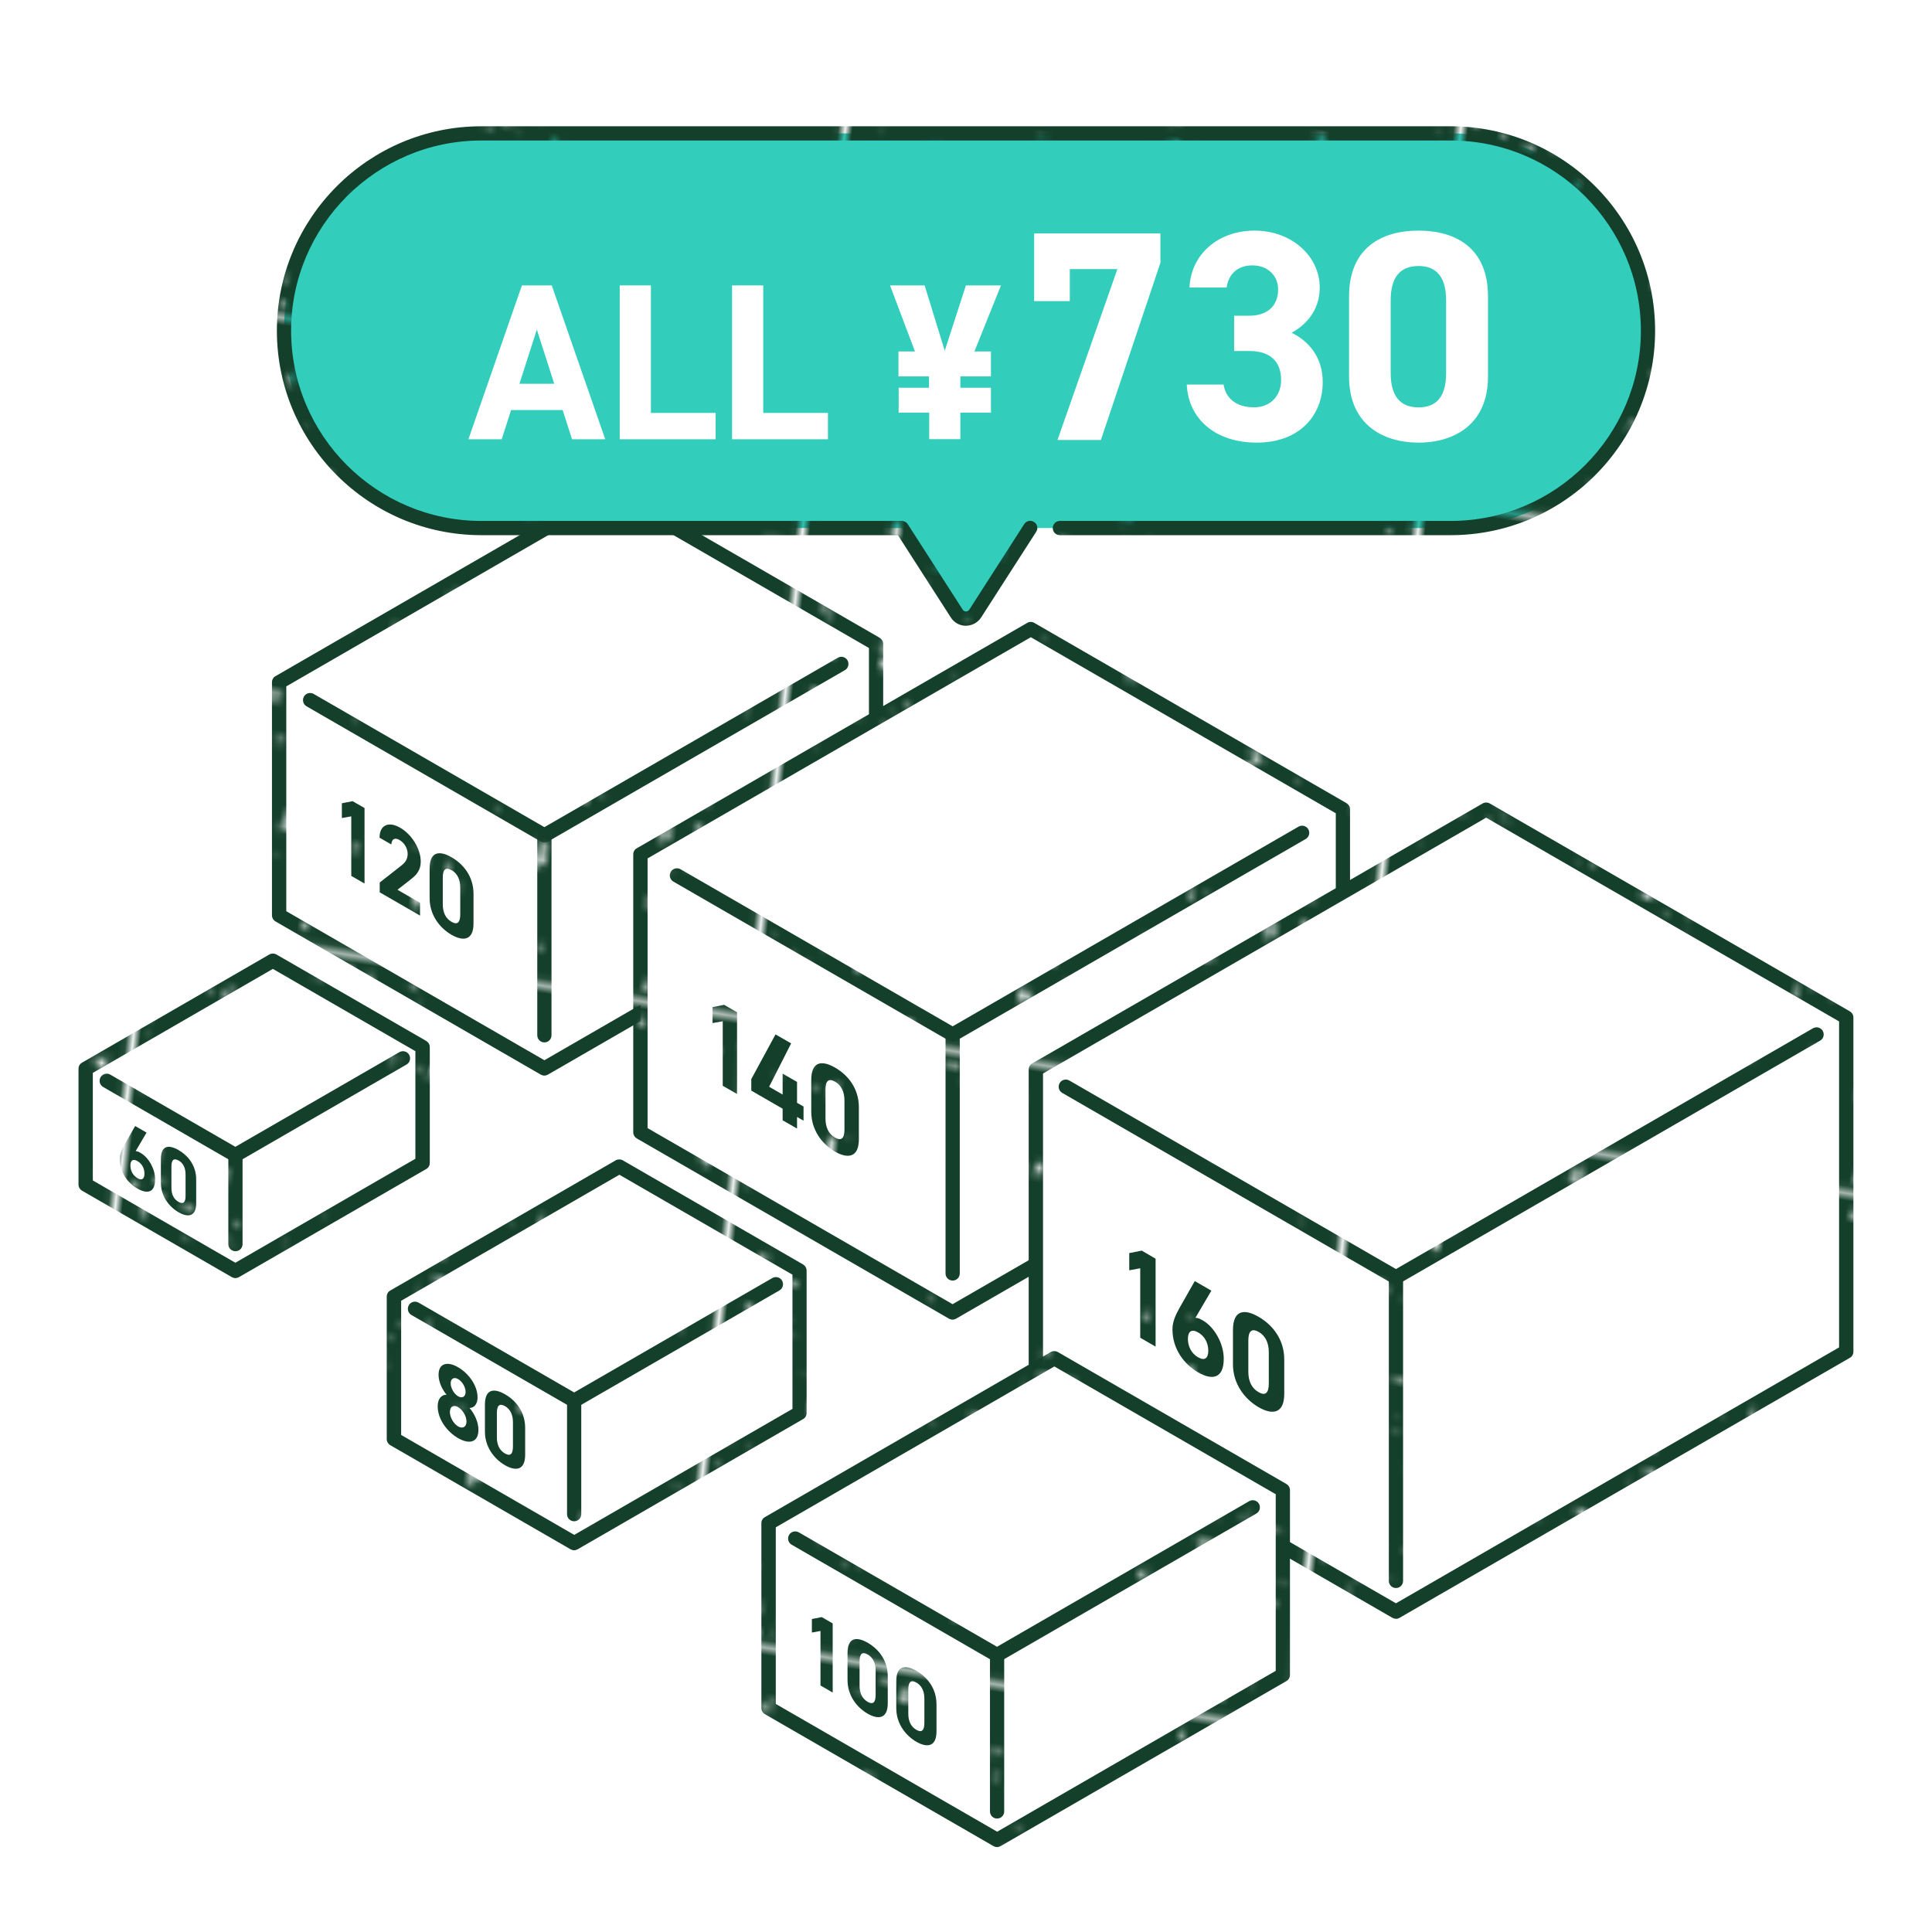 <?xml version="1.0" encoding="UTF-8"?>
<svg xmlns="http://www.w3.org/2000/svg" xmlns:xlink="http://www.w3.org/1999/xlink" viewBox="0 0 220 220">
  <defs>
    <style>
      .cls-1 {
        fill: none;
      }

      .cls-2 {
        fill: url(#_新規パターンスウォッチ_7-4);
      }

      .cls-3 {
        fill: url(#_新規パターンスウォッチ_7-5);
      }

      .cls-4 {
        fill: url(#_新規パターンスウォッチ_7-3);
      }

      .cls-5 {
        fill: url(#_新規パターンスウォッチ_7-2);
      }

      .cls-6 {
        fill: #33cdbb;
      }

      .cls-7 {
        fill: #143f2b;
      }

      .cls-8 {
        fill: #fff;
      }

      .cls-9 {
        fill: #23694b;
      }

      .cls-10 {
        fill: url(#_新規パターンスウォッチ_7);
      }
    </style>
    <pattern id="_新規パターンスウォッチ_7" data-name="新規パターンスウォッチ 7" x="0" y="0" width="84.45" height="84.11" patternTransform="translate(-18553.46 -15122.49) rotate(-83.94) scale(.83 -.82) skewX(2.95)" patternUnits="userSpaceOnUse" viewBox="0 0 84.45 84.11">
      <g>
        <rect class="cls-1" width="84.45" height="84.11"/>
        <g>
          <path class="cls-9" d="M51,70.44s.05,0,.08,0c.03,0,.05,0,.07.01l.05.02v.05s0,.05.03.08c0,0,.01.02.02.03,0-.01.02-.03.02-.05.01-.03.03-.07.06-.11h0s0-.02,0-.03c-.06-.02-.11-.06-.15-.1-.03-.02-.05-.05-.08-.06l-.03-.02c-.01.07-.04.13-.07.18,0,0,.01,0,.02,0Z"/>
          <path class="cls-7" d="M84.37,5.17h-.13l-.02.02c-.08.09-.08.23-.07.38v.07h.23v78.4H.07V.07h84.3v5.1ZM81.57,4.09c-.01.25.08.4.27.45l.09.02v-.09s0-.07,0-.11c0-.11.01-.23-.06-.3-.05-.06-.13-.07-.25-.03h-.05s0,.06,0,.06ZM81.08,14.58v.07h.08s.06,0,.08.02c0,.08.01.14.05.18.05.06.13.08.23.07h.02c.09.05.19.09.3.11h.08s0-.07,0-.07c0-.14.07-.19.21-.26.11-.05.23-.11.27-.26h0s0-.03,0-.03c-.01-.1-.06-.12-.12-.12h-.1v-.04h-.06s-.09-.03-.13-.03c-.23,0-.32.16-.36.28h-.16s0-.04,0-.06c0-.08.02-.16-.03-.22-.01-.02-.04-.04-.09-.04h-.01s0,0,0,0c-.12.03-.26.11-.27.39ZM80.96,46.9v.02c.08.1.16.15.25.15.04,0,.08,0,.12-.02.07-.02.14-.03.22,0,.06.04.16.05.22.05.12,0,.28-.03.37-.12.04-.04.06-.1.06-.16,0-.18-.2-.18-.27-.18h-.11c-.09,0-.12-.01-.12-.02l-.05-.06-.06.05s-.14.04-.23.04c-.16,0-.38.01-.39.23v.02ZM80.38.66v.04c.04.11.09.3.29.32h.11s-.03-.09-.03-.09c0-.03,0-.08,0-.13.01-.11.03-.27-.11-.29h-.07s-.01.06-.01.06c0,0-.03.01-.04.02-.03.01-.07.02-.1.05l-.03.03ZM79.04,3.47c-.02.15.03.3.13.41.08.09.19.15.3.15.12,0,.22-.06.29-.17.1-.06.12-.17.13-.26v-.08s-.38,0-.38,0c0,0-.01-.03-.02-.04,0-.03-.02-.07-.05-.1h-.01s-.02-.02-.02-.02c-.11-.03-.17,0-.21.03-.03.02-.04.03-.07.02h-.07s0,.06,0,.06ZM76.03,5.22l.09-.03c.06-.02.11-.03.15-.03.05,0,.08.02.12.07.05.04.11.1.22.13h.03s.02,0,.02,0c.15-.07.24-.23.24-.4,0-.16-.1-.28-.24-.33l-.08-.03v.09c-.04.17-.09.17-.12.17-.04,0-.09-.01-.15-.03-.06-.02-.12-.03-.2-.04h-.08s0,.44,0,.44ZM75.08,18.72c.03.11.13.19.26.19h.05s.02-.05.02-.05h.1s0-.06,0-.06c.02-.14,0-.24-.07-.31-.05-.06-.12-.09-.22-.09h-.04c-.1.08-.14.21-.11.33ZM69.93,1.28c.03.1.13.16.25.16.05,0,.1-.01.15-.04.03.04.07.08.12.11v.02s0,.04-.02.06c-.02.03-.04.08-.03.16v.06s.07,0,.07,0c.03,0,.07,0,.1,0,.11,0,.25-.01.32-.11,0,0,0,.01,0,.01,0,.05-.01.1,0,.14v.27l.1-.06c.15-.08.33-.2.37-.34.01-.05,0-.1-.02-.14h0s-.02-.02-.02-.02c0,0,0-.04-.01-.05,0-.04-.01-.13-.08-.16-.08-.14-.3-.21-.44-.13-.02-.05-.05-.09-.08-.13-.02-.03-.04-.06-.06-.09l-.02-.04h-.55l-.02.02c-.1.08-.15.19-.11.3ZM70.83,36.86s0-.04.03-.06c.04-.03.12-.08.08-.21v-.05h-.52s-.01,0-.02,0c-.03,0-.13.02-.14.12v.03c.03.05.05.11.07.17.09.22.18.46.4.57l.12.06-.02-.14c0-.06,0-.09.03-.14.02-.06.06-.13.03-.25l-.02-.05h-.04l.02-.02v-.04ZM69.56,43.17c.05.11.14.17.24.17h.08s.01-.06.01-.06c0-.02,0-.03.02-.05.02-.04.05-.09.04-.17.04-.04.13.02.19.06.03.02.07.04.09.04l.06.02.03-.05c.04-.07.06-.16.08-.25,0-.03.01-.07.02-.1.03,0,.06-.02.08-.03.03-.01.05-.01.07,0,.02.03.04.07.05.11.03.09.08.2.2.24l.08.03v-.08s.02-.03.06-.06c.05-.03.13-.09.11-.23v-.03s-.03-.02-.03-.02c-.06-.03-.11-.07-.17-.11-.03-.02-.06-.04-.09-.07,0-.03.01-.05.01-.08,0,0,0-.01,0-.02.07.06.19.13.31.13.07,0,.13-.03.17-.08l.07-.08-.1-.03s-.06-.03-.06-.08c0-.02.01-.03.02-.05.02-.04.05-.1.03-.2v-.02s-.02-.01-.02-.01c-.1-.11-.34-.08-.42.04-.05.02-.07.07-.08.12,0,0-.01,0-.02,0-.11-.05-.24-.11-.36-.11s-.2.06-.25.17c-.23.07-.34.24-.46.41l-.03.04c-.11.12-.1.34-.04.49ZM68.83,5.53c.05.1.13.16.25.16h.03s.02-.03.02-.03c.08-.1.09-.26.03-.39-.05-.1-.13-.16-.23-.16h-.05s-.02.03-.02.03c-.08.1-.09.26-.03.39ZM65.53,4.67v.07s.08-.01.08-.01c.09-.01.19-.03.25-.11.03-.05.04-.11.03-.19v-.06h-.31v.08s0,.04,0,.07c-.02.03-.04.08-.04.14ZM58.46,23.52c0,.23.13.47.34.47h.09s0-.08,0-.08c0-.12.06-.17.15-.23.06-.04.13-.09.17-.17l.02-.05-.04-.04s-.09-.07-.14-.07c-.06,0-.11.04-.15.07,0-.01-.02-.03-.02-.04-.03-.05-.06-.09-.05-.17v-.08s-.07,0-.07,0c-.18,0-.3.15-.3.38ZM57.19,49.09c0,.06.01.12.05.16.05.05.12.08.2.08.08,0,.15-.03.19-.07l.02-.02v-.03c0-.08,0-.14-.04-.18-.07-.08-.23-.05-.34-.01l-.08.02v.05ZM53.19,19.34v.02c.05.07.12.11.2.11h0c.11,0,.23-.08.29-.2.05-.11.04-.22-.04-.32l-.03-.03h-.04c-.2.06-.33.18-.38.39v.03ZM52.39,25.29c-.03.18.02.29.06.39.02.06.04.11.05.17v.07s.08,0,.08,0c.09-.01.16,0,.22.04l.07.05.03-.08c.03-.08.05-.15.07-.22.06-.2.1-.34.32-.44l.04-.02v-.05c0-.15-.03-.31-.23-.31-.04,0-.08,0-.13.01-.03,0-.06,0-.09.01h-.05s-.01.06-.01.06c-.04.2-.08.29-.22.29-.04,0-.08,0-.12-.02l-.08-.02v.08ZM51.42,29.52l.02.07s0,.07,0,.11c0,.08-.02.17.03.22.02.02.05.04.1.04.02,0,.04,0,.08-.01.08-.04.12-.14.09-.26-.03-.14-.14-.23-.25-.2l-.07.02ZM49.7,2.18v.08c.03.09.05.23.21.23.01,0,.02,0,.03,0h.02c.09-.05.14-.14.15-.28v-.03s-.02-.02-.02-.02c-.09-.09-.28-.09-.37,0l-.03.03ZM43.46,12.72v.02s.02.01.02.01c.08.1.2.16.37.19h.04s.03-.03.03-.03c.04-.05.05-.1.07-.16,0-.04.02-.09.04-.11l.15-.18-.23.07s-.09,0-.16,0c-.04,0-.09,0-.13,0-.05,0-.12,0-.16.06-.03.04-.04.08-.03.14ZM33.82,55.36c-.06-.09-.17-.11-.26-.14-.05-.01-.1-.03-.14-.05h-.03s-.03,0-.05,0c-.29,0-.46.16-.46.45v.07h.22s.05.02.08.04c.04.03.1.07.19.07h.09v-.16s0-.01.01-.02c0,0,0,0,0,0,.04.03.11.09.25.07h.06s0-.07,0-.07c0-.08,0-.13.04-.16l.04-.04-.03-.04ZM33.62,53.22c.01-.21-.17-.25-.29-.28l-.11-.02-.02.06s0,0-.02,0l-.1-.02.02.1c.04.19.13.29.26.29.07,0,.14-.03.22-.08l.03-.02v-.04ZM33.54,44.5h-.07c-.23.03-.36.16-.39.39v.05s.04.02.04.02c.04.02.06.04.09.07.04.04.08.08.16.08.04,0,.09-.01.14-.04h.02s0-.03,0-.03c.07-.14.05-.23.03-.33,0-.04-.02-.08-.02-.14v-.07ZM33.03,41.69c.03.1.14.2.36.2.02,0,.03,0,.04,0h.05s.01-.05.01-.05c.06-.28-.1-.37-.21-.43l-.08-.05-.04.03c-.12.08-.18.2-.14.31ZM32.5,49.68h.09s0,.03.01.04c.01.04.04.13.14.13h.06s.02-.03.02-.03c.05-.08.11-.14.17-.21l.02-.02h.31v-.07c0-.07-.03-.15-.09-.22-.13-.13-.31-.13-.36.01-.03.02-.06.04-.09.06-.09.05-.19.11-.23.23l-.04.08ZM31.75,41.26l.06.02s.06.03.1.05c.04.02.07.04.12.06l.07.03.02-.07c.03-.08.01-.16-.03-.22-.04-.05-.09-.08-.15-.08-.07,0-.16.05-.17.16v.06ZM31.42,51.63c-.05-.02-.13-.05-.24-.03h-.06s0,.08,0,.08c0,.03,0,.04-.02.07-.02.03-.04.08-.04.14v.05s.05.01.05.01c.03.01.06.02.09.04.08.04.17.08.31.08h.07v-.41h-.08s-.06-.01-.1-.03ZM31.4,58.56c-.05-.04-.11-.07-.17-.07-.16,0-.31.15-.32.33v.08h.08c.13,0,.43,0,.44-.28v-.03s-.03-.02-.03-.02ZM30.34,46.21l.12.03s0,0,0,.02c-.03.07-.03.14,0,.2.04.07.14.12.22.12.05,0,.1-.02.13-.05.02-.02.04-.05.04-.1.1-.09.12-.19.15-.27.03-.1.05-.18.18-.23.05,0,.07-.03.09-.04.01-.01.02-.02.04-.01h.08s0-.07,0-.07c0-.12-.02-.21-.07-.26l-.02-.02h-.05c-.13,0-.19.07-.23.14h0s-.09-.06-.2-.03h-.06v.38c-.16,0-.28.05-.36.13l-.08.08ZM29.71,44.19h-.04s-.02.04-.02.04c-.02.06-.02.12.02.17.05.07.15.1.23.1.1,0,.18-.04.21-.11l.03-.07-.08-.02s-.05-.02-.08-.04c-.06-.04-.13-.08-.27-.07ZM26.95,12.79c-.06,0-.11.02-.17.05l-.04.02v.04c0,.19.17.33.33.33.12,0,.21-.08.25-.2v-.05s-.03-.03-.03-.03c-.02-.01-.04-.03-.06-.04-.08-.06-.16-.12-.27-.12ZM26.04,4.32l.08.02s.09.04.13.07c.08.05.16.1.3.1h.03s.03,0,.03,0c.11-.07.2-.25.2-.42,0-.13-.05-.24-.15-.3l-.05-.03-.04.04c-.05.05-.12.09-.18.14-.12.08-.25.17-.32.31l-.04.07ZM26.67,23.13s-.04-.04-.07-.09c-.03-.07-.08-.18-.23-.18h-.07v.07s-.03.11-.05.16c-.04.11-.08.23,0,.32l.02.02h.02s.06.01.09.01c.15,0,.26-.07.31-.21l.03-.06-.06-.03ZM25.44,20.71c.05.06.12.08.21.08.02,0,.05,0,.07,0h.06s0-.07,0-.07c-.01-.27-.12-.42-.33-.45h-.07s0,.06,0,.06c-.02.18,0,.3.06.38ZM20.01,7.2l-.03.04c-.06.08-.19.25-.04.41l.03.02s.06.01.08.01c.09,0,.14-.05.17-.08.02-.02.03-.03.05-.04h.06s0-.07,0-.07c0-.17-.11-.27-.28-.28h-.04ZM19.53,3.17h.08s.04,0,.07,0c.03.01.07.04.12.04h.08s0-.07,0-.07c0-.06.02-.11.05-.16.03-.06.05-.12.06-.21v-.07s-.07,0-.07,0c-.04,0-.08,0-.11,0-.09,0-.2,0-.27.08l-.02.02v.38ZM18.54,9.77v.04c.02.59.51.94.97.94.03,0,.05,0,.08,0h.07s0-.07,0-.07c0-.2,0-.32.04-.38.03.09.11.14.17.18.02.01.04.02.05.04l.09.07.02-.11c.02-.13,0-.22-.03-.29,0-.02-.01-.04-.02-.06.07-.04.16-.11.15-.26l-.02-.08-.08.02s-.07-.03-.11-.05c-.05-.03-.1-.06-.16-.06-.04,0-.1.02-.14.08-.01.02-.05.03-.09.04-.07.02-.17.05-.2.16-.06,0-.1.04-.13.06-.01,0-.02.01-.03.01-.03,0-.08-.07-.12-.13-.07-.1-.15-.23-.3-.23-.07,0-.13.03-.21.08l-.03.02ZM17.9,12.79c-.06.02-.14.05-.18.14v.02s0,.02,0,.02c.01.05,0,.06-.01.09-.02.03-.06.08-.04.16,0,0,0,0-.03.03-.04.03-.11.08-.08.21v.05h.42l.02-.02c.06-.05.08-.06.09-.06s.02,0,.04.02c.04.02.11.06.22.06.01,0,.02,0,.04,0h.07s0-.07,0-.07c0-.06.02-.08.04-.12.02-.03.05-.07.06-.13v-.07s-.05-.02-.05-.02c-.21-.06-.25-.13-.36-.35l-.13-.25-.02.23s-.02.04-.09.06ZM17.54.89v.07h.08c.16,0,.22-.09.25-.14.06-.13,0-.31-.09-.41l-.02-.02h-.21v.5ZM16.83,22.82h.43v-.06s.01-.03.02-.04c.05.02.12.03.17.03.08,0,.14-.02.17-.07.01-.02.03-.05.03-.09.01,0,.02,0,.04-.01.07-.03.18-.07.18-.21,0,0,.02,0,.05,0h.07s.15,0,.19-.09c.02-.01.04-.03.05-.04.09-.07.21-.15.23-.32v-.05s-.04-.02-.04-.02c-.1-.05-.21-.08-.34-.08-.06,0-.13,0-.19.01-.06,0-.12,0-.17,0-.13,0-.23-.03-.31-.1l-.04-.04-.04.04c-.13.11-.16.3-.08.5v.04s0,.05-.02.07h-.23l-.02.04c-.04.08-.06.17-.08.25,0,.05-.02.09-.03.14l-.03.09ZM16.14,3.95c-.02.11,0,.18.04.22.05.07.14.11.24.11.08,0,.16-.03.22-.07l.03-.02v-.04c-.01-.05-.02-.09-.04-.13-.02-.07-.04-.13-.02-.23h0s0-.02,0-.02c0-.03,0-.04.02-.07.02-.03.04-.08.04-.14v-.06s-.06,0-.06,0c-.02,0-.03-.02-.06-.05-.03-.04-.07-.1-.16-.11h-.05s-.02.04-.02.04c-.02.03-.05.07-.08.11-.09.11-.23.28-.1.48ZM14.39,46.29c-.11-.02-.19-.08-.28-.14-.12-.08-.25-.18-.45-.18h-.05v.05s-.04.03-.06.05c-.06.05-.15.12-.07.3l.02.03c.1.07.2.04.28,0,.03-.01.05-.03.08-.04v.02c-.03.17-.01.25.07.41l.03.04h.05c.05-.02.1-.03.16-.04.05,0,.11-.02.16-.03h.04s.02-.09.02-.09c.02-.1.05-.19.05-.32v-.06s-.06-.01-.06-.01ZM12.36,15.25l.05.02s.05.03.08.04c.07.04.15.08.27.08.04.15.18.22.4.22.05,0,.1,0,.15,0h.04s.02-.04.02-.04c.03-.06.03-.12.03-.17,0-.06,0-.12.05-.17h.03c.17-.03.28-.12.38-.2.11-.1.21-.18.4-.18h.08s.01-.05.01-.05c.04-.16-.07-.21-.12-.23-.01,0-.04-.01-.04-.02v-.06s-.07,0-.07,0c-.15,0-.22.1-.28.17-.02.03-.04.05-.07.07-.04-.05-.11-.08-.19-.08-.1,0-.23.05-.28.13-.07.03-.13.07-.16.12l-.08.09.12.02s.01.03.02.04c0,.02.01.04.03.06-.04.09-.18.18-.28.11v-.38l-.15.03c-.18.04-.4.08-.43.32v.05ZM13.18,38.61l-.03-.02c-.05-.03-.16-.09-.26-.09-.06,0-.12.02-.16.06-.05.05-.07.14-.07.25v.03s.02.02.02.02c.05.05.12.07.2.07.09,0,.18-.04.23-.1.05-.05.07-.12.06-.2v-.03ZM7.2,21.19h.07c.13.01.15.06.15.06,0,.02,0,.07,0,.11,0,.08-.02.16.03.22.02.02.04.04.09.04h.07s0-.06,0-.06c0,0,.02,0,.03-.01.03,0,.1-.03.12-.09.04,0,.08,0,.12,0,.06,0,.25,0,.26-.18v-.05s-.05-.02-.05-.02c-.04-.01-.06-.03-.06-.09v-.07s-.41,0-.41,0c-.05-.07-.15-.11-.24-.11-.11,0-.19.07-.2.17v.07ZM5.04,61.71c0,.19.13.25.23.29.03.01.05.02.08.04l.11.07v-.47h-.41v.07ZM5.13,30.06c.06-.07.08-.17.06-.28,0-.14-.07-.22-.13-.29-.04-.05-.08-.09-.09-.16v-.05s-.1,0-.1,0c-.19,0-.32.04-.4.13l-.07.07.09.04s.12.05.12.25c-.02.14.03.21.07.27.02.03.04.05.04.08v.05s.07,0,.07,0c.1,0,.25-.02.34-.12ZM4.83,5.83v.03s.02.02.02.02c.04.04.08.06.12.06.06,0,.11-.04.15-.08.04-.03.07-.06.11-.07h.08s-.02-.09-.02-.09c-.04-.16-.12-.28-.25-.37l-.08-.05-.03.09s-.02.06-.04.09c-.04.1-.09.21-.08.38ZM4.17,23.31h.24s0-.07,0-.07h0v.07s.08.02.11.05c.03.02.07.05.12.06h.04s.03-.02.03-.02c.08-.09.08-.24.07-.38v-.07s-.27,0-.27,0c-.02,0-.03-.02-.05-.04-.04-.04-.11-.11-.25-.07h-.05v.46ZM2.38,10.06v.03s.04,0,.04,0c.11.03.17,0,.21-.03.02-.02.03-.02.05-.02,0,0,.01,0,.03,0v-.07h.01v.07s.07.02.11.04c.03.02.07.05.13.06l.07.02v-.07s.03-.04.06-.06c.04-.03.09-.07.11-.14.04-.07.13-.12.22-.16.14-.07.32-.16.33-.4v-.13l-.02-.02c-.05-.06-.13-.07-.21-.08-.04,0-.09-.01-.12-.03-.03-.05-.07-.06-.09-.06-.05,0-.09.04-.13.07-.04.04-.09.09-.14.07l-.12-.04.04.13c.03.09.07.16.11.24.04.06.07.13.09.2-.06.02-.19.02-.23,0-.02-.06-.06-.09-.1-.11v-.07h-.06s-.03-.02-.06-.06c-.04-.05-.08-.12-.23-.11h-.03s-.02.03-.02.03c-.11.18-.17.49-.06.72ZM1.14,14.37h.06c.01.06.04.1.06.13.02.03.03.05.04.08v.05s.06,0,.06,0c.03,0,.06,0,.08,0h0c.06,0,.12-.01.17-.03.01,0,.03.02.04.02.05.09.13.22.26.22.05,0,.1-.02.15-.06.03,0,.04-.02.05-.03.01-.01.01-.01.02-.01h.06v-.06c.02-.08,0-.15-.03-.2-.03-.07-.03-.09,0-.13.01-.01.04-.02.07-.03.07-.03.2-.08.17-.25v-.06h-.07s-.07-.01-.1-.03c-.05-.02-.14-.05-.24-.03h-.06v.2s-.03.03-.05.05c-.03.03-.05.05-.07.07,0-.08-.02-.14-.04-.19-.02-.05-.03-.09-.03-.16v-.06s-.06-.01-.06-.01c-.13-.03-.22,0-.3.03-.03.01-.07.02-.11.03-.04,0-.06.03-.08.04h-.01s-.07,0-.07,0v.42ZM.85,69.99v-.02s0-.02,0-.02c-.03-.13-.11-.16-.17-.16-.04,0-.08.01-.13.03-.04.01-.08.03-.12.03h-.09s0,.26,0,.26l.02.02s.1.06.17.06c.12,0,.28-.07.33-.19ZM1.87,74.09l-.03-.03c-.08-.08-.17-.07-.24-.04-.03.01-.06.02-.09.02-.01,0-.02,0-.02,0-.18-.05-.29,0-.36.06-.06.04-.1.07-.19.05h-.08s0,.51,0,.51h.06s.06.02.08.02c.12,0,.18-.06.24-.11.06-.06.11-.09.22-.06h.02s.02,0,.02,0c.04,0,.03-.02.05.02.02.03.06.09.14.09h.04l.02-.03c.05-.07.06-.17.08-.27,0-.06.02-.13.04-.18l.02-.04ZM1.94,72.87c.05,0,.1-.02.14-.06l.02-.02v-.32s-.2,0-.2,0c-.07,0-.26,0-.27.18v.03s.02.02.02.02c.05.06.17.17.29.17ZM2.7,77.57v-.07c-.01-.13-.03-.39-.29-.39h-.02s-.06,0-.11,0c-.03,0-.07,0-.1,0-.02,0-.1,0-.14.06-.03.04-.03.09-.02.14.02.12.15.12.2.12h.07s.05,0,.06,0c.01.07.06.16.23.16.02,0,.04,0,.07,0h.07ZM2.87,62.47c.03-.14,0-.25-.09-.29-.04-.04-.09-.07-.14-.09-.1-.05-.15-.08-.15-.18v-.09s-.09.03-.09.03c-.03,0-.07.02-.1.03-.12.03-.24.06-.31.15-.14.12-.19.29-.14.46.05.17.18.28.35.3h.19s.09.04.14.04c.17,0,.3-.19.34-.37ZM3.03,19.39v-.02s0-.02,0-.02c-.02-.12-.14-.34-.32-.34-.06,0-.11.02-.17.07-.07.02-.1.07-.13.12-.03.01-.05.03-.08.04-.11.06-.23.12-.3.24l-.04.06.06.04c.08.05.17.08.28.08.14,0,.29-.05.42-.09.04-.01.08-.03.12-.04.09-.02.13-.09.16-.15ZM4.43,70.83v-.07s-.06-.01-.06-.01c-.02,0-.03-.02-.06-.07l-.02-.04h-.04c-.11,0-.17.06-.23.1-.05.04-.08.07-.15.07h0c-.03-.06-.08-.11-.15-.15-.03-.14-.12-.24-.26-.28v-.07h-.07c-.13,0-.23.04-.3.12-.07.08-.1.19-.09.34v.07h.07c.04.12.11.21.18.29.03.04.06.07.09.12.07.07.19.13.3.13.06,0,.11-.02.15-.05.25.03.59-.18.64-.5ZM4.73,74.59l.06.02v-.07s.02,0,.05,0h.04s.03,0,.05,0h.03c.2-.05.33-.18.38-.38v-.04s-.02-.03-.02-.03c-.07-.07-.18-.08-.27-.08-.03,0-.07,0-.11,0h-.07v.19s-.01.01-.02.02c0-.01-.02-.03-.03-.04-.05-.08-.11-.17-.21-.17-.05,0-.1.03-.15.08l-.05.05.06.05s.04.08.05.14c.02.1.05.24.2.26ZM5.75,77.6l-.04-.02s-.04-.08-.05-.14c0-.03-.01-.07-.02-.1l-.02-.07-.07.02s-.06,0-.11,0c-.03,0-.07,0-.1,0-.1,0-.14.04-.15.08-.05.03-.09.07-.11.12-.11-.03-.23-.04-.29.03-.04.04-.05.1-.05.18.01.11.12.12.17.13.02,0,.04,0,.05,0l.02.03s.02.03,0,.1c-.02.07-.06.18.05.28h.03s.05.03.08.03c.06,0,.1-.03.13-.05.03-.02.04-.03.07-.02h.06s.02-.05.02-.05c.03-.12,0-.17-.03-.21,0-.01-.01-.02-.02-.03.02,0,.03-.02.04-.03h.12s0-.06,0-.06c0,0,.04-.02.06-.02.05-.01.15-.04.16-.14v-.05ZM8.55,77.92l-.34-.06s0-.07,0-.1v-.07s-.07,0-.07,0c-.14-.01-.26,0-.39.02,0,0,0-.01,0-.02-.01-.08-.07-.16-.15-.2-.05-.17-.27-.16-.29.04h0s0,.02,0,.02c.02.15,0,.26-.02.38-.01.06-.02.12-.03.18h0c-.07,0-.11.02-.15.04-.03.01-.06.03-.09.03v.07s0-.07,0-.07h-.07s0,.07,0,.07c0,.16.09.22.17.27l.08.05.04-.05c.08-.11.23-.24.33-.15l.12.1v-.15c0-.2.15-.23.39-.28.05,0,.1-.02.15-.03l.34-.07ZM9.18,70.07h-.07c-.13-.03-.24-.04-.34-.04-.39,0-.66.13-.86.44l-.07.11h.13c.06,0,.11.03.16.05.06.03.14.06.24.06.01,0,.03,0,.04,0h.18s.04.04.07.05l.1.03v-.1c-.03-.15.04-.18.17-.25.1-.05.23-.11.25-.28v-.07ZM9.34,47.66s.06,0,.1-.01c.02,0,.04,0,.06,0h.08s-.02-.08-.02-.08c-.02-.09-.09-.14-.15-.18-.02-.01-.04-.04-.05-.03v-.04s-.02-.03-.02-.03c-.03-.03-.06-.05-.08-.07-.04-.03-.06-.05-.06-.07,0,0,0,0,0,0,.02.02.06.04.09.04.03,0,.07,0,.1-.06v-.02s.01-.02.01-.02c0-.08-.03-.12-.05-.15v-.06s-.06,0-.06,0c-.09-.01-.12.03-.14.05,0,0-.01,0-.03-.01-.05-.06-.15-.1-.23-.1-.07,0-.12.02-.16.07-.01-.02-.03-.05-.04-.08.02-.02.03-.05.04-.07.02.04.06.08.13.08.13,0,.15,0,.29.04h.02s.01,0,.01,0c.03,0,.05-.02.07-.05.03-.04.01-.1,0-.15,0-.02-.01-.04-.01-.05l.02-.14-.13.07s-.08-.01-.13-.04c-.03-.01-.05-.03-.08-.04.02-.02.04-.04.05-.08.03-.03.04-.08.02-.13-.02-.09-.11-.15-.19-.12-.01,0-.03,0-.05,0-.14,0-.4.05-.48.23-.01-.06-.03-.13-.08-.16l-.03-.02-.04.02s-.05.02-.08.03c-.06.02-.14.04-.18.1l-.02.03v.04s.01.04,0,.06c0,.04-.02.08,0,.16v.04s.05,0,.05,0c.08.02.14.03.21.04.09.01.18.03.3.06,0,0,0,0,0,0-.04.05-.12.15-.09.24,0,.02.03.06.08.09-.01.01-.03.02-.04.03,0,0-.02.01-.02.01,0,0-.01,0-.02-.01-.01-.01-.03-.03-.06-.05-.03-.08-.09-.09-.12-.09-.05,0-.09.03-.13.08-.02.03-.04.06-.04.1h-.06c-.08.01-.13.04-.16.07-.03.02-.05.04-.1.04h-.08s.01.07.01.07h-.03s.01.08.01.08c0,.02,0,.03-.03.06-.03.04-.08.09-.06.18,0,.04.04.08.1.14.02.02.06.06.06.07v.1s.11-.05.11-.05c.08-.05.14-.11.2-.17.02.01.04.03.05.04.04.04.09.08.14.08.02,0,.05,0,.07-.03.03,0,.06,0,.1-.01h0s.04.01.06.01c.02,0,.08,0,.1-.08.12-.06.14-.14.15-.21,0-.03.01-.06.03-.09,0,0,.01,0,.02.01-.01.05-.01.09,0,.13,0,.05,0,.09-.03.14l-.05.08.09.03s.03.01.05.02c.03.02.07.04.13.04h.08s0-.07,0-.07c0-.06.03-.1.07-.15.03-.04.06-.09.08-.15.02,0,.04,0,.06,0,0,.02,0,.05.01.09,0,.04.04.1.14.1ZM9.5,79.49l-.09-.04-.02.08s-.01,0-.02,0h-.08s0,.07,0,.07c0,.21.14.29.26.34l.09.03v-.09c.01-.07.03-.3-.14-.39ZM10.31,75.48h-.35v.06c-.03.17.09.22.17.25.03.01.05.02.07.03l.11.09v-.43ZM10.92,41.78c.25,0,.39-.14.39-.39v-.07s-.5,0-.5,0v.05c-.04.11,0,.17.02.21.02.04.03.05.02.11l-.02.09h.09ZM11.06,67.27c.05.05.11.07.18.07.07,0,.13-.03.18-.09.05-.07.06-.17.03-.27v-.05s-.07,0-.07,0c-.16,0-.23.11-.29.19-.01.02-.02.04-.04.05l-.04.05.05.04ZM11.62,82.56c.03-.08.03-.15-.01-.22-.04-.07-.13-.11-.21-.11-.08,0-.14.04-.17.1l-.05.1h.11s.01,0,.03.05c.02.05.06.13.17.13.03,0,.06,0,.09-.02h.03s.01-.04.01-.04ZM12.6,63.77s-.03-.06-.03-.1v-.12l-.11.06s-.08.02-.14.03c-.11.01-.3.04-.28.25v.06s.06,0,.06,0c.17.01.31.06.41.1l.08.03.02-.08c.03-.12,0-.19-.03-.24ZM12.95,61.46l-.02-.05h-.37l-.02.05c-.03.09-.01.16.01.19.03.05.09.08.17.08.08,0,.17-.04.21-.1.03-.05.04-.11.02-.17ZM13.32,43.75l.11-.02s.08-.01.12-.02c0,.01.02.02.03.04.04.05.09.1.16.14l.07.03.03-.07c.02-.06.04-.06.05-.06.02,0,.04,0,.07.02.07.02.17.05.26.02l.06-.02v-.06c-.03-.09-.04-.18-.05-.27v-.05s-.06,0-.06,0c-.03,0-.06-.01-.1-.02-.07-.01-.14-.03-.22-.03-.09,0-.16.02-.21.07,0,0,0,0-.01-.02-.02-.03-.06-.07-.13-.07-.01-.05-.04-.09-.06-.12-.03-.05-.05-.08-.05-.15v-.12s-.1.05-.1.05c-.13.06-.2.14-.22.23-.03.14.07.26.17.39.02.03.04.06.07.09l.03.04ZM14.74,57.08c.08-.08.07-.22.06-.35v-.03s-.02-.02-.02-.02c-.07-.07-.18-.08-.27-.08-.03,0-.07,0-.11,0-.04,0-.07-.02-.11-.04h-.02s-.02-.01-.02-.01c-.04,0-.06-.01-.1-.03-.05-.02-.14-.05-.24-.03h-.05v.32h-.45v.08c.07.3.39.35.56.38h.08s0-.12,0-.12c.13-.04.2-.13.26-.21.01-.02.02-.03.04-.05.02,0,.03-.01.05-.02,0,.08.03.15.07.21l.02.02h.03c.11.03.19.01.24-.05ZM17.52,66.24c0-.1-.04-.19-.11-.27-.14-.14-.4-.2-.56-.13-.07-.02-.12,0-.14.03-.04.05-.04.12-.03.18,0,.03,0,.05,0,.08v.04s-.06-.02-.09-.03c-.11-.04-.23-.05-.31.03h-.14c-.08-.13-.2-.2-.35-.21v-.06c-.05-.12-.15-.19-.28-.19s-.25.07-.26.17c0,.05,0,.14.15.21.06.1.15.14.22.17.07.03.12.05.16.12-.07.04-.12.11-.16.16-.03.04-.05.07-.07.09h-.02s-.04-.03-.06-.05c-.06-.05-.16-.11-.31-.07h-.05v.07c0,.08-.03.12-.08.17-.02.03-.05.06-.07.1-.02,0-.04.02-.06.03-.08.03-.2.08-.17.25v.02s.02.02.02.02c.08.08.19.08.29.04.03,0,.06-.02.09-.02h.06v-.23h.01s.02.01.02.01c0,0,.01,0,.03.03.02.03.06.09.15.09,0,.02,0,.04,0,.07,0,.07-.02.16.04.27l.02.04h.04c.1,0,.17-.03.2-.09.05-.09,0-.19-.04-.28-.02-.03-.03-.07-.04-.08,0-.12.02-.16.03-.17.01,0,.02-.03.1,0,.03.14.09.25.18.33l.08.07.04-.1s.03-.07.05-.1c.01-.02.03-.05.04-.07.09,0,.16-.03.22-.07h.02s0-.04,0-.04c.04-.13-.04-.18-.08-.21,0,0-.01,0-.02-.01.01,0,.04,0,.08,0h.03c.06,0,.11.01.14.04l.07.07.04-.09c.05-.12.13-.23.23-.33h.02s.02.06.04.08c0,.11.03.19.09.25.08.08.2.11.36.1h.07v-.1s.04-.08.04-.12c-.01-.08-.09-.13-.17-.18-.02-.01-.04-.02-.06-.04h.25v-.07ZM15.66,48.27l.03.02.04-.02s.05-.02.08-.04c.11-.05.26-.11.24-.31-.03-.11-.23-.21-.34-.21-.07,0-.1.03-.12.05-.02.02-.03.05-.03.09-.02.02-.04.06-.04.1,0,.11.07.28.13.32ZM16.11,45.12c.06.09.17.13.34.13.27,0,.61-.12.71-.15l.05-.02v-.05c-.02-.17-.08-.27-.14-.36-.02-.03-.03-.05-.05-.08l-.02-.04h-.04c-.08,0-.12.04-.15.06-.01.01-.03.02-.04.03-.04-.02-.08-.03-.12-.03-.12,0-.23.08-.29.16-.02,0-.03,0-.05-.01-.04-.01-.09-.03-.15-.01h-.04s-.01.04-.01.04c-.05.14-.05.26,0,.34ZM19.25,30.79v-.08s-.07,0-.07,0c-.08,0-.16,0-.22.02-.06-.02-.11-.01-.15,0-.02,0-.05.01-.09.01h-.02s-.01.02-.01.02c0,0,0,0,0,0-.02-.02-.04-.05-.08-.07-.03-.05-.06-.08-.11-.11,0,0,0,0,0,0,.03-.02.06-.03.1-.04.09-.04.13-.16.13-.25,0-.08-.04-.14-.1-.16l-.04-.02-.03.03s-.04.06-.04.08c0,0,0,0,0,0,0,0,0,0-.01,0v-.08s-.1.05-.1.05c-.03.02-.07.04-.1.07-.07.05-.15.11-.21.07l-.11-.07v.11s-.02.01-.03.02h-.03s-.03-.01-.04-.02c-.08-.03-.19-.03-.23.05-.02,0-.04.02-.05.02,0,0-.01,0-.02,0-.04-.02-.08-.04-.11-.04-.09,0-.15.07-.19.13-.03.04-.06.07-.09.08-.01,0-.02-.02-.04-.04-.02-.02-.04-.05-.07-.07v-.25l-.09.02c-.11.02-.17.02-.19-.12v-.05s-.06,0-.06,0c-.09-.01-.17.02-.25.04-.09.03-.16.05-.22.01l-.05-.03-.04.05s0,.01-.01.01c0,0,0,0,0,0l-.03-.04-.05.02c-.07.03-.16.02-.26,0h-.04s-.02.03-.02.03c-.02.03-.03.06-.03.1v.04s.03.03.03.03c.05.04.12.05.17.05.03,0,.06,0,.09,0,0,0,.02,0,.03,0,0,.04-.02.08-.03.12-.04.12-.09.27.07.37l.05.03.04-.04c.05-.05.05-.13.05-.21.03-.01.07-.02.1-.03.14-.05.24-.08.34,0l.05.04s0,0,0,0h-.07c-.07,0-.15,0-.19.05v.02s-.02.02-.02.02c-.02.13.06.17.11.19,0,0,.03.01.03.03v.05s-.05.02-.08.03c0-.01,0-.02,0-.03,0-.02-.01-.04-.01-.06v-.06h-.07c-.06,0-.1.02-.14.04-.02,0-.04.01-.05.02l-.02-.02h-.03s-.03,0-.05-.01c-.04-.02-.1-.04-.17-.02h-.05s0,.06,0,.06c0,.04-.01.06-.02.07h0s-.02-.02-.03-.02c-.03-.03-.06-.05-.09-.07-.01,0-.03-.02-.04-.03l-.12-.09v.14s-.03.01-.05.02c-.04.01-.09.03-.13.06-.06.02-.09.05-.12.08-.01.01-.02.02-.03.03-.05-.04-.13-.06-.23-.05h-.05s-.01.05-.01.05c0,0,0,.01,0,.02h-.03v.07c0,.15.13.19.21.22.05.01.09.03.1.05.02.05.05.08.1.11v.06h.07s.06,0,.09-.03c0,0,0,0,.01,0h.04l.02-.04c.04-.07.08-.15.1-.24.05,0,.07.02.1.08.04.06.09.14.22.14h.05c.06.04.15.04.23.04.06,0,.12,0,.15.02l.1.04v-.24s.03-.04.06-.04c.02,0,.04,0,.04.03,0,.04.02.06.03.08v.16h.06c.19.03.27-.04.31-.11.01.01.03.04.04.05,0,0,0,0,0,0,0,.07.01.11.03.14,0,.02.01.03.01.05v.07h.08c.14,0,.16-.13.17-.22.09-.11.05-.24.01-.35-.04-.14-.05-.2.04-.24h.26v-.06s.05.03.09.03c.02.02.04.03.06.03.04,0,.07-.03.09-.06,0,0,0,0,0,0l.06.02v-.05s.02.04.03.06t0,.03l-.02.1.1-.02c.14-.03.22-.11.23-.24.03,0,.06.02.1.04.07.03.16.06.25.07-.03.07-.06.14-.08.23v.06s.05.02.05.02c.08.02.13,0,.16-.02.01,0,.01,0,.02,0h.01s.01,0,.01,0c.02,0,.03,0,.05,0,.03.02.08.04.16.02h.02s.02-.02.02-.02c.03-.03.04-.07.05-.11,0-.02.01-.05.02-.06l.03-.04-.02-.04s-.03-.04-.04-.06c-.02-.02-.03-.03-.03-.05.02,0,.05,0,.07-.02.04,0,.07-.02.08-.03.04-.04.03-.09.03-.13,0-.01,0-.03,0-.04ZM20.38,78.86c0-.21-.17-.25-.29-.28l-.11-.03v.08c-.02.09-.04.15-.08.18,0-.01,0-.02-.01-.03-.04-.1-.11-.26-.35-.21h-.05v.44l.05.02c.1.03.18.04.24.04h.07s.02,0,.02,0v.15s.15-.12.15-.12c.1-.08.19-.15.32-.18h.05s0-.07,0-.07ZM21.72,77.11l-.02-.04h-.05c-.18.03-.31.11-.38.26l-.04.08.08.02s.06.04.1.08c.04.05.09.11.17.13l.05.02.03-.04c.09-.13.16-.29.06-.5ZM21.9,53.94l.03-.11-.11.02s-.04,0-.07-.02c-.04-.03-.11-.06-.21-.03h-.02s-.1.02-.16.01c-.11-.02-.24-.02-.33.05l-.03.02v.03c0,.21.18.27.33.28,0,.13.1.21.24.21.07,0,.15-.02.23-.05.14-.02.12-.19.11-.29,0-.05-.01-.11,0-.13ZM22.26,72.93l-.02-.09h-.21l-.02.09c-.04.13-.1.34.03.46l.02.02h.16l.02-.02c.13-.12.07-.33.03-.46ZM22.53,37.32v-.06s-.06,0-.06,0c-.02,0-.03-.01-.05-.03-.02-.02-.05-.06-.11-.07l-.08-.03v.09s-.03,0-.04.01c-.05.01-.15.04-.13.17v.04s.04.02.04.02c.03.01.06.04.07.16v.07s.08,0,.08,0c.1,0,.17-.04.22-.1.05-.06.07-.14.06-.25ZM22.73,15.05c.05.06.14.09.24.09.05,0,.11,0,.16-.03.03,0,.06,0,.09,0,.16,0,.2.04.21.07l.04.08.07-.05s.03-.04.05-.06l.02-.03v-.03c-.04-.1-.07-.21-.09-.31l-.03-.1h-.09c-.09,0-.15,0-.21-.05v-.06s-.06-.08-.06-.17c.03,0,.05-.01.08-.02l.08-.02c.19-.06.39-.15.43-.4.03-.01.05-.02.09-.02h.07s0-.07,0-.07c0-.21-.08-.35-.25-.44l-.11-.06v.12c.01.07.02.19-.01.25h-.08s-.05-.04-.08-.04c0-.03.02-.05.04-.07.04-.06.09-.13.06-.26v-.04s-.05-.01-.05-.01c-.11-.03-.18,0-.24.05-.08.08-.07.21-.07.33,0,.01,0,.02,0,.04-.16-.04-.21-.12-.23-.18l-.03-.1-.07.03c-.14.05-.21.04-.29.04-.08,0-.17,0-.25,0,0,0,0,0,0-.01-.02-.04-.06-.09-.15-.09-.01,0-.02,0-.05,0-.12.04-.11.18-.1.29,0,.04,0,.13,0,.15l-.04.03v.04s-.04.04-.05.09c-.02.04-.03.08-.04.12-.01.09-.03.12-.16.1h-.07s0,.07,0,.07c0,.15-.01.29.08.38l.05.05.07-.06c.18-.16.2-.17.53-.18h.06s0-.07,0-.07c0-.06.01-.16-.05-.21h0c0-.09.03-.15.06-.22,0,0,0-.02.01-.03.07.03.12.08.17.12.07.06.14.12.25.16-.01.04-.03.07-.05.11l-.02.03c-.07.12-.15.28-.03.43v.02c-.01.1,0,.17.06.23ZM23.05,46.25c.05.06.13.09.24.09.04,0,.08,0,.12,0h.06v-.57h-.06c-.07,0-.12.01-.16.03-.01,0-.02.01-.03.01-.06-.07-.17-.11-.26-.11s-.14.04-.17.11l-.03.08h.09s.04.03.06.07c.02.03.05.06.09.09,0,.09,0,.16.05.21ZM23.65,82.13h-.07c-.15-.02-.27.05-.36.17-.08.11-.12.25-.09.35l.02.05h.37l.02-.04c.07-.16.1-.3.11-.46v-.07ZM24.5,52.19l-.03-.03c-.17-.16-.38-.27-.59-.38l-.11-.06-.02.09s-.02.05-.04.08c-.03.05-.08.11-.07.21v.02c.04.09.14.09.2.09h.03c-.04.06-.07.12-.1.19-.02.05-.04.1-.07.14l-.08.12h.14s0-.07,0-.07v.06c.06,0,.09.03.14.07.05.05.11.11.23.11.04,0,.08,0,.12-.02l.06-.02v-.06s0-.05.01-.07c.02-.03.04-.07.04-.14v-.07s-.08,0-.08,0c-.12,0-.17-.03-.19-.06,0-.02,0-.04,0-.05,0-.03,0-.07,0-.07.02,0,.05.01.08.03.05.02.1.04.15.04.07,0,.12-.04.15-.11l.02-.04ZM24.61,33.67v-.06s-.06,0-.06,0c-.09-.02-.14.02-.17.04-.03.02-.05.03-.09.01l-.1-.03v.1s0,.09,0,.14c0,.13,0,.27.07.36.04.04.09.06.16.06h.03s.02-.02.02-.02c.15-.12.14-.37.13-.6ZM24.75,9.43c0-.08-.1-.15-.18-.16,0-.02,0-.05,0-.08.01-.07.03-.18-.13-.24l-.08-.03v.09c-.04.19-.19.27-.54.27-.07,0-.14,0-.21,0h-.14l-.02.02c-.08.08-.08.22-.08.35,0,.03,0,.05,0,.08v.08s.09,0,.09,0c.02,0,.03,0,.06.02.03.02.07.04.14.04.12,0,.2-.04.25-.11h.12l.02-.05s.03-.07.06-.09c.01.01.03.02.04.02.02.04.05.09.08.12v.38l.12-.03c.12-.03.3-.07.3-.28v-.07s-.08,0-.08,0c-.04,0-.06-.01-.08-.04.02-.03.04-.05.08-.08.04-.03.08-.07.11-.13.05-.02.07-.06.07-.09ZM25.54,25.82c.05,0,.1-.01.15-.03l.03-.02v-.06h0v.06s.05.02.07.03c.05.03.11.06.18.06.06,0,.11-.02.16-.07.02,0,.05-.02.07-.04,0,0,0,0,0,0h.17v-.18s.02-.02.03-.02c.04-.05.03-.12.03-.19,0-.03,0-.07,0-.09l.03-.06-.1-.04c-.08-.03-.15-.07-.25-.09v-.07h-.08c-.17.03-.26.14-.32.23,0,0-.01.01-.02.02-.16-.07-.43.03-.49.16-.02.04-.02.09,0,.13.03.17.16.29.32.29ZM26.6,80.95h-.06s-.02-.02-.05-.04c-.02-.02-.05-.06-.11-.07l-.08-.02v.08s-.04.07-.07.11c-.05.05-.14.16-.02.27l.02.02h.02s.03,0,.04,0c.18,0,.29-.1.3-.28v-.06ZM26.69,78.6c.01-.12-.05-.22-.16-.24l-.08-.02v.08c0,.06-.03.11-.05.16-.03.06-.05.12-.06.22v.07s.06,0,.06,0c0,0,.02,0,.03,0,.14,0,.25-.14.26-.28ZM26.92,74.47l-.02-.06h-.06s-.08-.02-.12-.04c-.06-.03-.12-.07-.19-.07-.05,0-.1.02-.14.06h-.18s0,0-.02-.01c-.02-.01-.04-.03-.07-.04h-.05s-.03.03-.03.03c-.02.03-.04.05-.05.08-.01.02-.03.05-.04.07-.05-.08-.12-.17-.28-.17h-.04l-.02.04s-.02.05-.04.07c-.06.1-.08.16-.02.32l.02.04h.32s.01.01.02.02c.04.04.1.04.11.04.03,0,.06,0,.09,0,.04,0,.08,0,.09,0h.01s.24,0,.24,0c.01,0,.03,0,.04,0,.04,0,.12,0,.15-.05h.07s0-.06,0-.06c0,0,.04-.01.06-.02.06-.01.19-.05.16-.22ZM27.03,71.14l-.02-.03c-.05-.05-.14-.08-.24-.08-.05,0-.17,0-.24.08l-.02.03c-.03.13.04.18.08.21.03.02.04.02.03.06l-.03.1.11-.02c.19-.03.3-.15.33-.33v-.03ZM27.65,68.71v-.06c-.02-.23-.16-.25-.22-.25-.07,0-.15.03-.25.08-.14.03-.26.08-.34.17-.1.05-.2.16-.23.27-.02.08,0,.15.05.21l.03.03h.04s.03,0,.04,0c.05,0,.14,0,.17-.08.1-.07.27,0,.39.05.02,0,.05.02.06.03l.1.04v-.11s0-.05,0-.08c0-.09,0-.18.02-.23.04,0,.06-.03.07-.04,0,0,.01-.01.01-.01h.06ZM28.25,8.48h-.08c-.08.01-.19.03-.26.12-.07.02-.11.06-.15.09-.04.03-.06.06-.11.06-.02-.02-.05-.03-.07-.03-.09,0-.15.1-.15.27,0,.09.02.17.05.23.04.09.11.14.2.14.04,0,.08-.01.12-.03.07,0,.11-.02.13-.04.05-.06.04-.16.03-.25,0-.03,0-.06,0-.09.25-.01.27-.28.28-.39v-.08ZM28.78,25.28s.1-.01.14-.05c.04-.02.08-.06.08-.12,0-.05-.01-.11-.05-.15,0-.04-.01-.07-.04-.1-.06-.06-.16-.02-.25.04-.02.01-.05.04-.06.04h-.08c-.06.03-.08.07-.09.1-.02.08.06.16.12.22.02.02.04.04.04.05l.11.21.02-.23s.04,0,.05,0ZM29.4,39.71s.08-.04.14-.05c.03,0,.06-.01.09-.02l.07-.02-.02-.07c-.02-.06-.03-.14-.03-.21-.01-.12-.03-.25-.08-.34l-.03-.04h-.04c-.16,0-.21.12-.24.19-.01.02-.02.05-.03.06-.02-.01-.04-.03-.06-.06-.04-.06-.1-.14-.25-.14h-.03s-.02.02-.02.02c-.12.11-.05.25,0,.36.01.03.03.06.04.09l.02.05h.08c.06,0,.1,0,.13.03.04.08.1.15.19.18l.06.02.03-.05ZM30.14,49.16c.08-.06.19-.12.19-.29v-.05s-.05-.02-.05-.02c-.04-.01-.06-.03-.06-.09v-.12s-.1.06-.1.06c-.21.11-.29.08-.47-.05l-.09-.06-.02.1s-.02.03-.04.05c-.04.04-.11.11-.07.25v.03s.04.01.04.01c.17.08.35.16.55.22h.03s.03-.01.03-.01c.02-.01.04-.02.05-.04ZM32.28,77.88v-.06s-.06,0-.06,0c-.14-.03-.22,0-.29.03-.03,0-.07.02-.1.03h-.03c-.1-.08-.27-.06-.34.01-.1.07-.2.13-.31.18-.08-.12-.23-.19-.42-.19-.17,0-.32.06-.4.16h-.08v.06s-.02.05-.03.09c-.03.12-.09.3.02.39v.09h.07s.06.01.1.03c.04.02.08.04.15.04.03,0,.06,0,.08,0,0,0,0,0,.02,0,0,0,.01,0,.02.02v.05l.03.02s.04.03-.02.13c-.05.07-.13.21.02.31l.09.06.02-.09s.03.01.05.03l.03.02c.06.02.1.05.15.08.04.03.07.05.11.07l.06.03.04-.05c.08-.12.16-.28.07-.48,0-.06.03-.1.05-.15.03-.07.06-.14.06-.25.01,0,.02,0,.04,0,.03,0,.06,0,.09,0h0s.08,0,.11-.04c0,0,.01-.02.02-.03.03,0,.07-.02.1-.05.02,0,.07,0,.1,0,.04,0,.08,0,.11,0,.13,0,.17-.07.18-.11.01-.03.02-.06.04-.09.04-.08.08-.18.08-.32ZM33.96,69.83s-.02-.04-.02-.07v-.07s-.06-.01-.06-.01c-.14-.02-.2.06-.24.12-.01.01-.03.03-.02.03,0,0,0,0-.03-.02l-.02-.02h-.03s0,0-.02-.01c0,0,0,0-.02-.01,0-.14,0-.33-.15-.4l-.08-.04-.02.08s0,0-.02,0h-.03c-.11,0-.19-.02-.27-.04-.13-.04-.25-.04-.37.05l-.02.02v.03c-.01.07.01.12.03.15.01.02.02.04.02.06v.06c-.05.04-.13.09-.11.22v.08s-.03.02-.05.03c-.09.06-.21.15-.22.32v.04s.03.02.03.02c.02,0,.02.07.02.1,0,.08.02.23.18.23h.05l.02-.04c.07-.14.16-.24.29-.29.04-.02.08-.04.12-.06.03-.02.06-.03.09-.05.01,0,.02.02.03.12,0,.09,0,.26.18.26h.08s0-.08,0-.08c0,0,.02,0,.03-.01.03,0,.08-.02.11-.06h0c.1,0,.16-.04.21-.07.03-.02.05-.04.08-.04h.04s.01-.05.01-.05c.03-.11,0-.17-.03-.21,0,0,0,0,0,0h.01l.02-.04s.04-.06.16-.07h.05s.02-.05.02-.05c.03-.11,0-.17-.03-.21ZM34.97,78.7l-.02-.02c-.07-.1-.15-.12-.21-.12-.11,0-.23.09-.29.24l-.05.11h.12s.03,0,.04,0c.05,0,.09,0,.14,0,.06,0,.25,0,.26-.18v-.03ZM36.24,47.95l-.07-.02s-.12,0-.19,0c-.03,0-.07,0-.1,0-.04,0-.05,0-.05-.01-.02-.07-.02-.07.06-.1.06-.02.18-.06.16-.2.02-.12-.05-.17-.08-.19-.03-.02-.02-.02-.03-.01,0-.03.01-.05.02-.08.03-.11.08-.25-.04-.36l-.02-.02h-.01v-.18l-.02-.02c-.06-.05-.15-.08-.26-.08-.13,0-.27.03-.35.06h-.04s0,.05,0,.05c-.03.17.09.21.15.24.06.02.06.03.07.03,0,.02-.02.04-.05.06-.03.02-.07.05-.09.09-.13.01-.18.11-.21.17l-.03.05.03.07c.04.08.07.17.08.27v.06h.07c.06,0,.1-.01.14-.03h0s0,.05,0,.05l.04.02c.07.04.07.04.02.13-.02.05-.05.11-.06.18v.05s.04.02.04.02c.08.04.17.07.27.07.25,0,.48-.14.54-.32l.02-.07ZM35.87,43.52s0-.05,0-.08v-.08s-.09.02-.09.02c-.22.05-.36.18-.43.37v.04s.02.03.02.03c.04.04.1.05.16.05.13,0,.29-.09.37-.17l.11-.09-.14-.02s0-.06,0-.08ZM36.47,39.62v-.05s-.1-.03-.1-.03c-.1-.03-.25-.07-.37-.07-.16,0-.2.08-.21.13-.08.13-.2.11-.31-.02l-.02-.03h-.14l-.02.05s-.03.06-.05.09c-.01.02-.03.05-.04.07h-.1l.02.09c.07.28.25.34.38.34.15,0,.32-.07.47-.13l.05-.02v-.06s.08-.03.12-.04c.14-.04.32-.09.31-.33ZM37.33,71.77h-.06c-.07-.01-.12,0-.16.03-.02.01-.03.02-.05.02v.07s0-.07,0-.07h-.07s0,.06,0,.06c-.02.19.14.22.23.23.02,0,.03,0,.04,0l.09.02v-.37ZM37.73,37.12c.06,0,.12-.03.16-.07.05-.06.08-.14.07-.22v-.03s-.02-.02-.02-.02c-.09-.09-.23-.08-.32,0-.05.05-.08.13-.08.21v.03s.02.02.02.02c.06.06.12.08.17.08ZM38.19,79.83h-.07s0-.04-.01-.06c0-.06-.03-.19-.18-.17h-.07s0,.08,0,.08c0,.03,0,.04-.02.07-.02.03-.04.08-.03.14l.02.05.04.02c.05.03.11.06.17.06.07,0,.12-.05.13-.13v-.06ZM38.59,55.85c.07,0,.12-.02.16-.06.03-.03.05-.08.04-.17v-.05s-.06,0-.06,0c-.08-.01-.12-.02-.13-.03,0,0,0-.01.02-.02.05-.06.05-.14.02-.21-.06-.13-.26-.2-.38-.11l-.05.03.02.05s0,.07,0,.11c0,.08-.02.16.03.21,0,0,.02.02.03.03,0,.04.03.08.06.11.06.07.17.12.26.12ZM39.13,57.55l-.03-.02c-.09-.06-.18-.08-.32-.06h-.05s0,.06,0,.06c-.03.22.1.29.2.34l.14.08-.04-.16s0-.03.02-.05c.03-.02.09-.06.09-.15v-.04ZM40.12,37.99h.1s-.01-.08-.01-.08c0-.03,0-.04.02-.07.03-.04.07-.1.03-.21v-.02s-.02-.01-.02-.01c-.03-.03-.05-.05-.08-.07-.08-.07-.15-.12-.16-.23.02-.01.04-.03.06-.04.09-.06.21-.15.16-.38v-.05s-.06,0-.06,0c-.27-.04-.34.14-.39.28-.02.04-.03.09-.05.12-.09.04-.21.12-.18.32,0,.01-.01.02-.02.04-.02.04-.06.1-.03.2v.06h.4c.04.07.1.16.24.16ZM40.53,56.81h-.41v.16s-.01.03-.04.05c-.04.04-.11.11-.07.25l.02.07.07-.02s.07,0,.11.02c.03.02.08.04.14.04.02,0,.05,0,.07,0h.05v-.07s0,0,.01-.02c.01-.02.03-.04.04-.09v-.39ZM41.2,41.59l-.02-.03c-.06-.08-.14-.12-.23-.12-.17,0-.32.15-.32.32v.07s.06,0,.06,0c.03,0,.06,0,.09,0,.22,0,.35-.07.41-.21v-.04ZM41.35,4.44h-.09c-.11.03-.17,0-.24-.04-.03-.02-.06-.04-.1-.05l-.15-.06.06.15c.03.07,0,.14-.02.21-.03.08-.06.2.06.26h.03s.02,0,.02,0v-.06h0v.06s.04.02.07.03c.04.02.08.04.12.04.03,0,.09-.01.12-.09.1-.09.11-.24.12-.36v-.09ZM42.69,73.96h-.12c-.06,0-.12,0-.18,0-.06,0-.14,0-.17-.03l-.11-.12v.17c-.02.16-.01.29.07.38l.02.02h.03c.27-.01.42-.13.45-.33v-.08ZM42.12,68.33l.1.09.02-.14s.02-.04.08-.06c.03-.01.07-.03.1-.05l.03-.02v-.04c-.02-.25-.25-.31-.38-.33l-.08-.02v.08c-.01.24.03.39.13.49ZM42.74,70.43v-.06s-.06,0-.06,0c-.27-.04-.35.1-.43.21l-.08.11.1.03s.05.02.08.04c.05.03.11.07.21.07.02,0,.04,0,.06,0h.08s-.02-.09-.02-.09c-.02-.07,0-.11.02-.15.02-.04.04-.09.04-.15ZM42.68,38.91s0-.01.03-.04h.02s0-.04,0-.04c0-.03.02-.05.04-.08.03-.05.08-.11.07-.21,0-.21-.15-.31-.4-.28h-.07s0,.07,0,.07c0,.03,0,.05-.02.07-.04-.04-.1-.06-.15-.08-.04-.01-.07-.03-.09-.05l-.12-.09v.22s-.06.07-.06.11c0,.07.05.12.1.17.03.03.05.05.06.08-.03.01-.07.03-.11.04-.08.04-.16.07-.22.07-.03,0-.04,0-.04-.01l-.18-.14.07.21c.07.22.19.35.34.35.04,0,.09-.01.12-.03.07-.02.1,0,.15.02.03.01.07.03.13.04.03.03.07.04.11.04.07,0,.13-.05.18-.09.03-.02.06-.05.09-.06l.04-.02v-.04c.01-.1-.04-.16-.07-.2,0-.01-.03-.03-.03-.04ZM42.87,35.19l-.13-.08c-.14-.08-.27-.16-.36-.26l-.04-.02h-.03s0,0,0,0c0,0,0,0,0,0,.03-.05.07-.14.03-.22l-.03-.06-.06.02s-.06.02-.08.02c-.03,0-.04-.01-.07-.08-.03-.06-.07-.16-.21-.16-.1,0-.12.09-.13.13,0,.01,0,.03-.01.03h-.06s-.01.05-.01.05c-.03.13.04.18.08.21.03.02.03.02.02.07,0,.14-.01.27.06.35.05.06.13.07.23.05,0,.01.02.03.02.04.01.02.02.02.01.04l-.02.1.1-.02c.2-.03.38-.1.55-.17l.14-.05ZM43.82,68.4v-.06c-.02-.27-.13-.42-.34-.45h-.04s-.02.03-.02.03c-.07.09-.08.23-.03.34.05.1.15.17.27.17.03,0,.06,0,.1-.01h.06ZM45.65,38.3c.02-.08.04-.16,0-.21-.01-.02-.05-.04-.1-.04-.01,0-.03,0-.03,0h-.2l-.02.03s-.08.07-.13.09c-.08.04-.16.08-.2.19l-.02.07.08.02s0,0,0,.03l-.02.11.11-.03c.19-.06.25-.04.4.04l.2.09-.07-.17c-.03-.06,0-.14.02-.22ZM44.75,39.65l-.03.07.07.03s.06.03.08.04c.06.04.13.08.25.08.03,0,.05,0,.09,0h.06v-.36h-.07c-.06,0-.11,0-.15-.01-.04,0-.07,0-.09,0-.12,0-.17.08-.2.18ZM44.65,53.61c-.07-.03-.13-.06-.17-.1l-.08-.09-.04.11c-.05.15-.13.22-.25.22-.04,0-.07-.01-.09-.02-.03-.01-.06-.02-.09-.02-.06,0-.11.04-.14.07l-.03.03.02.07c.02.11.05.26.22.29,0,.02.02.03.03.04,0,0,.01.01.01.02v.05h.36s.08,0,.12,0c.03,0,.05,0,.07,0h.28c.2,0,.49,0,.66-.06h.04s0-.06,0-.06c.02-.21-.1-.29-.19-.35-.02-.01-.04-.02-.05-.04l-.08-.07-.03.1c-.03.12-.06.18-.12.21-.05-.08-.12-.14-.19-.18-.05-.12-.17-.17-.27-.22ZM44.75,74.57h-.33v.06c-.02.07,0,.13.03.18.03.04.08.07.14.07s.11-.02.14-.07c.04-.05.05-.11.03-.18v-.06ZM43.86,60.66c.05.06.12.09.22.1h.04s.02-.03.02-.03c.06-.08.08-.19.07-.32v-.06h-.41v.07c-.02.11,0,.19.06.25ZM44.28,69.36h-.08s0,0,0,0c0-.04,0-.09-.04-.13-.02-.02-.08-.05-.17,0h-.03s0,.05,0,.05c0,.02,0,.03-.02.05-.02.04-.05.1-.03.2v.06s.08,0,.08,0c.01,0,.03,0,.04,0h.04s.17,0,.19-.11l.02-.1ZM45.73,80.48s-.03-.08-.04-.11v-.05s-.06,0-.06,0c-.1-.01-.18,0-.25.02-.04-.05-.09-.09-.13-.12-.08-.05-.13-.08-.1-.2l.02-.07h-.07s-.08-.02-.12-.02c-.14,0-.31.06-.34.31-.02.01-.04.02-.07.03-.07.03-.15.06-.19.14l-.03.07.06.03c.05.02.1.05.15.08.06.03.11.06.17.08l.1.05v-.11s0,0,.01-.02c0,0,0,0,.01-.01.11.01.24.04.32.11,0,.04-.03.07-.05.11-.05.09-.11.21.02.34l.02.02h.03c.22,0,.33-.12.42-.22.07-.02.13-.05.16-.1.06-.1,0-.24-.04-.36ZM46.12,67.15l-.07-.02c-.32-.11-.58-.14-.89-.11h-.06s0,.07,0,.07c0,.11.03.21.1.29.09.09.23.15.39.15.21,0,.45-.09.52-.3l.02-.07ZM46.74,60.22l-.09-.03c-.07-.02-.17-.05-.26-.05-.18,0-.22.12-.22.17v.03s.02.02.02.02c.08.08.21.16.33.16.06,0,.21-.03.22-.26v-.06ZM46.92,19.06v-.31c0-.06-.05-.09-.07-.11,0,0-.02,0-.02-.02l.02-.12-.11.04s-.08.04-.1.08h-.02s-.01.01-.01.01c0,0,0,0,0,0-.02-.01-.04-.03-.08-.04h-.04s-.03.02-.03.02c-.02.02-.05.01-.1,0-.04-.01-.09-.02-.15-.02h-.03s-.08.07-.09.16c0,0,0,0,0,0,0,0-.01,0-.02,0,0-.03,0-.05-.02-.07-.02-.03-.05-.04-.07-.04,0,0,0,0,0,0,.02-.01.03-.02.04-.03.06-.02.1-.05.13-.1.07.02.13-.02.17-.07.05-.06.06-.16.03-.24v-.05s-.08,0-.08,0c-.06,0-.11.02-.14.04,0,0-.02,0-.02,0,0-.01-.01-.02-.02-.03-.02-.03-.03-.05-.02-.1v-.04s-.03-.03-.03-.03c-.02-.02-.04-.02-.07-.02-.07,0-.1.06-.13.11,0,0,0,0,0,0h0c0-.07,0-.18-.09-.21v-.11l-.1.05s0,0-.01,0c0,0,0-.01,0-.02.01-.03.03-.08.02-.15v-.04s-.05-.01-.05-.01c-.02,0-.03-.01-.05-.02-.02-.01-.04-.03-.07-.03l-.1-.04v.1s0,.06-.02.09c-.02.06-.06.16.03.23,0,0,0,0,0,0-.1-.03-.2.03-.2.14v.02s0,.02,0,.02c.02.04.05.12.13.12.05,0,.08-.03.11-.06.02-.02.03-.03.05-.04,0,0,0,0,0,0,.01.04.03.08.07.12-.01.01-.02.03-.04.04-.02.02-.03.04-.05.06h-.03s-.02.02-.02.02c-.02,0-.06.02-.08.06-.04.03-.06.08-.07.15h-.1v.05c-.04.09,0,.15.02.19,0,0-.02,0-.02.01h0c-.08-.04-.16-.03-.21.03-.03.03-.05.08-.07.14-.07-.04-.15-.08-.27,0,0,0-.03.01-.04.02-.02,0-.05.02-.07.04,0,0-.02,0-.03,0-.03-.04-.07-.06-.12-.06-.08,0-.16.06-.19.13,0,0,0,0,0,0-.04-.02-.08-.05-.13-.05-.05,0-.11.03-.11.15,0,.04,0,.08-.01.12h0c-.03-.05-.08-.06-.12-.07,0,0-.01,0-.02,0,0-.04,0-.05.03-.08.02-.05.06-.11.03-.22v-.04s-.04-.01-.04-.01c-.02-.01-.12-.04-.21-.04-.1,0-.15.04-.18.07-.03.01-.05.04-.06.05-.08-.07-.17-.15-.34-.15,0-.01,0-.03,0-.04.03.01.08.02.14.01.08.01.12-.02.15-.04,0,0,.01,0,.02-.01.02,0,.04.02.06.04.02.02.05.04.08.06h.02c.08.03.12-.02.15-.05h.11s-.01-.1-.01-.1c.03-.02.08-.07.05-.17v-.04s-.08-.02-.08-.02c-.06-.02-.13-.04-.23-.02-.06,0-.09.04-.11.06,0,0-.01,0-.02.01-.01-.01-.03-.02-.04-.03,0,0-.01,0-.01-.01h0s0-.02,0-.02c0-.01.03-.04.03-.07v-.03s-.01-.02-.01-.02c-.05-.06-.12-.06-.19-.06-.03,0-.07,0-.08,0l-.04-.04-.05.03s-.04.02-.09.02h-.05s-.02.04-.02.04c0,0-.02,0-.03.01-.02,0-.04.02-.06.04-.02,0-.04.02-.06.03-.01,0-.02.01-.02.01-.05-.03-.1-.02-.15.01,0,0,0,0-.01,0,0,0,0-.01-.01-.02-.02-.04-.05-.1-.13-.11h-.05s-.02.04-.02.04c-.05.09-.03.14,0,.19,0,.02.02.03.02.05v.03s.03.02.03.02c0,0,0,0,0,.05,0,.02,0,.04,0,.06,0,.02,0,.05,0,.08v.04l.04.02c.06.03.14.06.25.1,0,.05.01.1.01.15v.03l.02.02s.03.03.07.04c0,.03.02.06.03.08-.02,0-.04,0-.05,0-.07,0-.13,0-.18.02-.02,0-.04.02-.06.03-.02,0-.04.02-.04.02l-.02-.02h-.03s-.1,0-.15.06h-.02s-.05.03-.07.04c-.01,0-.03.02-.05.02l-.05.02v.05s0,.04.01.06c0,.07,0,.14.08.2,0,0,0,0-.01.02-.02.02-.03.04-.04.05l-.03.05.05.04s.06.03.09.04c0,0-.02.01-.02.02-.03.03-.04.07-.04.12.01.08.08.11.12.12,0,0,.01,0,.02,0,.07.13.16.25.25.37l.02.02h.03c.06,0,.11,0,.13-.03h.01s0,0-.02.01c-.03.03-.07.07-.08.14-.03.03-.04.08-.04.11-.05.02-.08.05-.1.1-.02.06-.01.12.01.18h-.13v.03s-.05,0-.08,0c-.06,0-.12-.02-.18.04-.01.02-.03.04-.03.09,0,.04,0,.08.03.11.04.05.11.05.15.05h.05s.05,0,.05,0l.02.03h.02s.06.07.14.06c.03,0,.04,0,.06,0,.02,0,.05.01.1,0,.03.09.11.1.14.1.01,0,.03,0,.04,0,.07.01.12,0,.14-.02.01,0,.02,0,.02,0h0c.06.02.13.04.22.04.18,0,.43-.07.52-.17l.1-.12h-.19s.08-.05.11-.08l.12-.12h-.18s-.02,0-.04-.02c-.01,0-.03-.02-.05-.03,0,0,0,0-.01-.01,0-.03-.02-.04-.03-.04v-.07h-.15c-.09-.02-.14.02-.17.06-.04,0-.08,0-.1,0,.02-.08.03-.19-.04-.26h0s.03,0,.04.02v.02s.03.08.12.1h.07s.01-.02.01-.02c0,0,.02,0,.03.01.06.04.14.01.19-.02.02-.01.04-.03.06-.03.1-.04.12-.14.14-.22,0-.03,0-.05.02-.08h0s0-.03,0-.03c0-.05-.03-.12-.17-.12-.02,0-.04,0-.06,0,0-.01,0-.02.01-.04,0-.02.02-.05.02-.1v-.02s-.07-.08-.12-.08c-.04,0-.07.01-.11.02-.01,0-.04.01-.04.01h-.02c-.05.02-.1.05-.13.09,0,0,0-.01-.02-.02-.03-.05-.07-.12-.19-.12h-.07v.03s-.04.02-.05.02c-.01,0-.01,0-.03,0h-.02s.02-.03.03-.05c.01-.01.03-.03.04-.05,0,0,.02,0,.03-.02.03,0,.06,0,.09.01.12.02.23.03.32-.02.11,0,.17-.05.2-.09,0,0,.02,0,.03.01,0,0,.01,0,.02,0l.02.02s.07.05.11.05c.07,0,.12-.05.15-.09.06-.01.1-.05.12-.07,0,0,0,0,0,0h.07s0,.13.1.14h.05s.03-.05.03-.05c.04-.07.07-.12.12-.14,0,0,.01.01.02.02,0,.07.01.13.05.17l.03.04.05-.02s.08-.03.1-.03c.02,0,.03,0,.05.02.03.01.06.03.12.04l.1.03v-.1s0-.02,0-.04c.02-.02.06-.08.01-.15h0s.04-.06.02-.14v-.06s-.08.01-.08.01c0,0-.02-.01-.03-.02,0-.01,0-.04,0-.11v-.07s-.06,0-.06,0c-.02,0-.03-.01-.05-.04-.03-.03-.08-.08-.16-.08,0,0-.02,0-.01,0-.09-.01-.14.02-.17.05,0,0-.02-.01-.04-.02,0,0,.01-.02.02-.03.02,0,.05-.01.09-.02.04,0,.08-.01.12-.03h.02s.06-.02.07-.02l.02.02s.02.01.03.02c.04.03.13.07.2,0,.01-.01.02-.03.04-.04.03-.03.06-.07.08-.11.01.01.03.03.06.03.03.01.05.01.08.01.1,0,.2-.05.22-.15.04-.07.05-.13.07-.19,0-.04.02-.07.03-.1.02.04.05.08.12.08.03,0,.06-.01.08-.03.01-.01.02-.03.02-.05,0,0,.02.01.03.02.03.03.06.05.09.07l.03.02h.03s.04.02.08.03c0,0,.02.01.02.02,0,.05,0,.08-.02.09v.02c-.04.12.04.16.08.18,0,.02.02.03.02.04v.06s.09,0,.09,0c.12,0,.16-.1.18-.15,0,0,0,0,0-.01.04.05.09.11.17.11.04,0,.08-.02.11-.05l.02-.02v-.03c0-.06-.02-.1-.05-.13.03,0,.06-.02.08-.04.05-.04.13-.05.24-.04h.08ZM48.4,55.21s-.05,0-.07,0v-.09c-.07,0-.13.04-.17.1-.03.05-.05.12-.05.18,0,.12.07.21.18.21v-.08s0,0,.01,0c.09-.05.06-.23.11-.32ZM48.83,46.57s.02-.02.09-.01v.17h.09c.06,0,.11-.01.14-.03.03-.01.05-.02.08-.02h.05s.01.06.03.09c.02.03.05.04.09.05h.07s0-.06,0-.06c0,0,.01,0,.02-.01.01,0,.03-.02.04-.04.05,0,.12-.01.18-.03h.02s.04-.02.07-.03c.02,0,.04-.01.07-.02l-.02.02c-.05.06-.05.14-.05.23v.06s.06,0,.06,0c.09.01.16-.02.2-.04,0,0,.01,0,.02-.01.03,0,.05.02.07.05-.02.02-.03.05-.04.07,0,.01,0,.02-.01.03l-.07.1h.12s.06.03.09.06c.02.02.04.04.07.05.02.04.06.1.17.1h0l.08-.02v-.08s.03-.06.02-.12c0-.02,0-.04.01-.06,0-.03.01-.05.02-.08h.14v.02l.03.02s.05.03.08.03c.08,0,.16-.06.23-.12l.02-.02s.05-.02.06-.03c.02-.01.03-.02.05-.02h.11s-.04-.09-.04-.09c0,0,0-.02,0-.04,0-.04.01-.09-.02-.13-.02-.02-.04-.03-.08-.03h0c-.05,0-.08,0-.09-.02l-.12-.09v.25h-.03s-.08-.08-.13-.11l-.05-.03-.04.05s-.03.03-.05.04c-.04-.15-.19-.19-.28-.21l-.08-.03v.07s-.07,0-.11,0c.01-.05.02-.09.04-.14.01-.04.02-.07.03-.11l.02-.09h-.08s-.02-.03-.04-.04c.06-.03.12-.09.1-.22v-.05s-.11,0-.11,0c-.08,0-.18-.02-.28-.02-.09,0-.16,0-.22.02h-.04s-.01.05-.01.05c-.02.08,0,.12.02.14v.18s-.03-.02-.04-.03c-.02,0-.03-.02-.05-.03,0-.03-.02-.05-.03-.07l-.03-.03h-.03s-.02-.01-.03-.02h0s-.07-.05-.1-.08c-.05-.05-.09-.09-.15-.09h-.03s-.03.03-.03.03c0,0-.02,0-.03-.01-.03-.02-.07-.04-.13-.04h-.07v.06s-.06-.03-.11-.03h-.07v.13s-.02,0-.03.01c-.03.01-.03.01-.06,0h-.02s-.02,0-.02,0c-.06.02-.09.07-.12.11,0,.01-.02.02-.02.03-.07,0-.12,0-.17.02v-.05h-.14v-.05s-.08,0-.08,0c0,0,0,0-.01,0-.01,0-.02,0-.03,0h0s-.04,0-.05,0h-.06s-.05,0-.11-.02l-.08-.02v.08c-.03.1,0,.15.02.19,0,.02,0,.05,0,.07-.07,0-.15.02-.21.07-.02.02-.06.02-.09.01h-.08s0,.06,0,.06c0,.02,0,.05-.01.07-.02.07-.04.17.08.23l.09.05v-.1s.02,0,.03,0c0,.04.03.13.14.13.01,0,.03,0,.04,0v.05s.1-.03.1-.03c0,0,.04,0,.08,0,.09,0,.15,0,.18-.03h.06v-.03h.02s.05.05.07.07c-.01.03-.02.06-.02.09,0,.08.08.16.17.16h.08v-.06s0,0,0,0c.09-.03.11-.11.12-.17,0-.01,0-.03.02-.04l.05-.09h-.1v-.27s0-.01.01-.02c.05.04.11.07.18.1l.1.03v-.11ZM50.36,55.86s.04,0,.06,0h.05s0-.06,0-.06c0-.04.01-.07.02-.11.02-.1.05-.21-.02-.29-.04-.05-.11-.08-.21-.06-.1-.08-.26-.06-.33.03-.03.04-.06.11-.03.22l.02.05h.06s0-.07,0-.07h0v.07s.07.01.1.03c.05.08.11.19.27.19ZM50.28,61.11c-.04-.05-.08-.1-.12-.15l-.03-.02s-.11-.06-.21-.03l-.03.02s-.06.13-.04.22c.02.08.08.19.18.22l.05.02.03-.04s.07-.07.12-.09l.11-.07-.05-.06ZM49.92,75.31l-.05-.09c-.04-.08-.03-.11-.01-.18.01-.05.03-.12.02-.23v-.08s-.08.02-.08.02c-.04,0-.05.02-.08-.06-.02-.05-.05-.12-.12-.15,0-.01-.01-.03-.02-.04-.02-.03-.03-.06-.02-.1l.02-.12-.11.04s-.06,0-.11,0c-.03,0-.07,0-.1,0-.14,0-.16.09-.16.12,0,.02-.02.03-.07.06l-.05.04.02.06c.06.14.11.3-.05.45l-.07.06.08.05c.06.04.12.06.17.06.08,0,.13-.04.17-.08.02-.02.05-.04.07-.05.02.06.06.1.12.13.04.06.12.12.28.12.01,0,.03,0,.04,0h.1ZM50.73,78.49c-.03-.1-.11-.2-.21-.2-.05,0-.1.03-.12.06-.02.02-.06,0-.11-.02-.05-.02-.1-.04-.15-.04-.08,0-.14.05-.19.14v.02s0,.02,0,.02c.02.09.08.15.13.19.07.07.12.12.09.26v.07s.05.02.05.02c.04.01.08.02.11.02.16,0,.21-.12.25-.19.02-.04.04-.08.07-.1.08-.05.11-.14.08-.24ZM51.81,82.52v-.08s-.08.02-.08.02c-.05.01-.07,0-.11-.02-.04-.02-.09-.05-.17-.04-.03-.04-.03-.11-.04-.18-.02-.15-.04-.36-.29-.41h-.07s-.02.05-.02.05c-.01.05-.03.1-.04.14-.04.13-.08.24-.02.43v.24l.03.02c.07.05.17.06.27.08.07,0,.13.02.16.03.02.01.03.04.04.07.03.06.07.16.22.16h.07s0-.29,0-.29c0-.03,0-.04.02-.07.02-.03.04-.08.03-.14ZM53.18,78.76l-.08-.03c-.1-.04-.24-.09-.37-.09-.09,0-.17.03-.21.08-.05.06-.07.16-.06.28,0,.01-.02.02-.05.04,0,0,0,0,0,0-.01-.01-.04-.03-.07-.04l-.06-.02-.03.05c-.02.05-.05.1-.07.15-.03.06-.06.12-.09.18l-.04.1h.1c.12,0,.19.05.28.1.1.06.2.12.37.12.02,0,.04,0,.06,0h.04s.02-.04.02-.04c.05-.11.07-.23.08-.36.02-.15.04-.31.13-.45l.05-.07ZM53.54,71.12l-.07-.02s-.07-.04-.11-.06c-.03-.02-.05-.04-.08-.06l-.08-.05-.02.09s0,.02-.03.03c-.05,0-.09,0-.12-.01v-.18s.01-.04.01-.05c0,0,0-.01,0-.02.03.04.08.06.11.07.02,0,.04.01.05.02l.12.09v-.15s0,0,0,0c.02,0,.03,0,.04-.01l.11-.05-.09-.07c-.12-.1-.24-.21-.35-.33h-.02s-.06-.04-.1-.05c0,0-.02,0-.03,0,0-.01,0-.03,0-.04h0s.08.02.12.02c.09,0,.16-.05.18-.14l.02-.09h-.09s-.04,0-.07,0h-.09s-.08,0-.11,0c0-.01,0-.03,0-.04v-.06h-.07s-.04,0-.05,0v-.03l-.06.02v-.02s-.23-.29-.23-.29l-.04-.03s-.04-.06-.06-.07h.03s-.07-.09-.07-.09c-.04-.06-.09-.11-.13-.17l-.1-.13-.06.07s-.01.02-.02.03c-.03.04-.07.08-.08.13,0,0-.02.01-.03.02-.05.03-.09.06-.13.11-.03.04-.07.08-.11.12-.05.05-.1.1-.14.17l-.05.08.09.03s.04.03.07.06c.02.03.05.06.09.09,0,.04,0,.06-.02.07-.03,0-.06-.02-.1-.04,0-.02-.02-.04-.03-.05t0-.02v-.07s-.06,0-.06,0c-.02,0-.04,0-.06,0-.15,0-.26.07-.32.2h-.09s-.09.02-.13,0v-.02c.04-.06.06-.17.04-.25-.02-.05-.05-.09-.1-.1h-.05s-.03.03-.03.03c-.01.02-.04.04-.08.06-.04.02-.09.05-.12.1-.06.04-.08.12-.09.18,0,.02,0,.04-.01.06l-.03.12.12-.03s.04,0,.07.01c.03.02.07.03.12.04,0,.02.01.04.01.08-.01,0-.02.02-.03.03-.03,0-.05.02-.07.03-.03.01-.04.02-.07.01l-.09-.02v.17s-.04.08-.04.1c0,0,0,0,0,0-.05,0-.07,0-.07,0h0s.02-.05.02-.07c0,0,0-.01.01-.02h.02v-.12c-.05-.09-.12-.15-.21-.2h-.13s-.01.05-.01.05c0,0,0,.01-.02.03-.01.01-.02.02-.04.04h-.21l.02.09s0,.05-.01.07c-.02.03-.05.09-.03.18l.02.06h.06s.02.02.04.02v.16c-.05-.02-.1-.01-.13.02-.04.04-.03.11-.03.18,0,.04.01.12,0,.14l-.19.07.22.08c.09.03.17.06.3.07,0,.09.03.15.07.2.06.06.15.1.26.1.03,0,.05,0,.07,0h.29v-.08c0-.06,0-.11,0-.15,0-.07.02-.15-.06-.21,0-.02.01-.04.02-.06,0-.03.02-.06.03-.08h.03c.08.05.22.02.29-.07.05-.07.15-.04.27-.01.07.02.13.04.2.04.09,0,.17-.04.22-.11.05.02.12.03.18.03.07,0,.13-.02.17-.06l.02-.02v-.04h.13v-.07s0,0,0,0c.06,0,.11,0,.15-.02-.06.08-.07.24-.02.33.02.05.06.08.11.1,0,.03.02.05.03.06v.04c.02.13.07.23.17.29,0,.02.02.04.03.06,0,.02-.02.03-.03.05-.03.04-.06.09-.06.17v.03s.02.02.02.02c.06.06.17.1.27.1s.19-.04.25-.1l.06-.07-.08-.04s-.07-.05-.1-.08c-.03-.04-.07-.07-.13-.1,0,0,0,0,0,0,.06,0,.11-.02.13-.04.02-.01.02-.01.03-.01h.03s.03.04.06.04h.04s.03-.03.03-.03c0-.01.02-.02.03-.03.06-.07.19-.22.06-.38,0,0,.02-.01.03-.02.05-.02.12-.06.14-.14l.02-.07ZM55.26,36.16v-.03s-.02-.02-.02-.02c-.04-.05-.17-.09-.27-.09-.08,0-.12.03-.15.06h0c-.13,0-.14.12-.14.18,0,.01,0,.03,0,.04-.01,0-.02,0-.03,0-.11,0-.17.07-.2.11-.03.03-.04.05-.07.06-.05,0-.07-.02-.11-.04-.03-.02-.07-.05-.13-.06h-.07s-.02.05-.02.05c0,.02-.02.03-.04.05-.04.04-.09.09-.08.19-.01,0-.02.02-.03.02-.02,0-.03-.02-.05-.03-.05-.03-.11-.06-.17-.06-.05,0-.1.02-.15.07l-.02.02v.02c-.01.08,0,.14.04.18.03.03.07.05.11.06-.01.29.04.49.17.63.1.12.25.18.45.19h.05s.01-.05.01-.05c.06-.18,0-.26-.06-.32-.03-.03-.05-.05-.05-.1h.02s.03-.07.03-.07c.02-.05.07-.07.12-.1.01,0,.03-.01.04-.02,0,.02,0,.04.01.06.02.12.05.25.16.32l.04.02.03-.02c.23-.14.13-.32.06-.44-.03-.05-.05-.1-.07-.14.1,0,.23-.02.31-.11.05-.06.07-.13.07-.23.01,0,.02-.02.03-.02,0,0,.01,0,0,0,.19-.02.18-.23.17-.35ZM56.07,79.59c.05-.05.15-.09.24-.14.21-.1.44-.22.38-.42l-.02-.05h-.05s-.02,0-.03,0c-.05,0-.1,0-.15,0-.05,0-.2,0-.24.11h-.07s-.05-.01-.08-.03c-.05-.02-.1-.04-.15-.04-.06,0-.11.03-.14.09-.01.01-.02.01-.03.01,0,0-.02,0-.04,0-.05-.02-.14-.02-.2.04l-.02.02v.03c0,.12.03.28.13.38l.07.06.04-.08s.03-.09.03-.14c.01-.1.02-.1.04-.1h.06v.08l.09-.03s.01,0,.02,0c0,.02,0,.04,0,.06,0,.03,0,.07,0,.1l.02.13.1-.09ZM57.7,80.55v-.02s-.02-.01-.02-.01c-.08-.09-.22-.13-.42-.13-.02,0-.05,0-.07,0h-.06s0,.06,0,.06c-.01.11-.07.15-.2.15-.07,0-.14-.01-.22-.02-.08-.01-.16-.02-.23-.02-.2,0-.31.09-.33.28v.06s.05.01.05.01c.06.01.13.03.19.05.21.05.42.11.61.11s.33-.05.43-.16c.1,0,.17-.04.21-.1.05-.06.06-.15.04-.26ZM58.52,60.48s.05.02.08.04c.05.03.11.07.21.07.02,0,.04,0,.06,0h.04s.01-.05.01-.05c0-.03.02-.05.04-.08.04-.06.1-.16-.01-.26l-.04-.03-.04.02s-.08.02-.13.03c-.11.01-.25.03-.28.18v.07s.05.02.05.02ZM59.25,66.95h-.17c-.26.02-.38.17-.48.31l-.07.1h.12s.07.03.11.04c.05.02.11.04.19.04.03,0,.06,0,.1,0h.06s0-.07,0-.07c0-.07-.01-.22.03-.27l.12-.13ZM60.25,75.14l-.12-.08.02.15s-.02,0-.03.01c-.04.01-.13.04-.13.13v.04s.03.02.03.02c.06.04.12.05.17.05.09,0,.16-.05.18-.12,0-.03.02-.13-.12-.22ZM62.4,82.79s-.03-.09-.04-.15l-.02-.06h-.06s-.06,0-.08.01v-.03l-.09.03s-.05.01-.09-.01c-.03-.02-.07-.05-.17-.04h-.06v.53h.08c.09-.02.16-.01.22.03h.02s.02.01.02.01c0,0,.01,0,.03.01.02.02.06.04.11.04.01,0,.02,0,.04,0h.03c.15-.13.11-.25.07-.36ZM62.69,78.08v-.02c-.05-.1-.18-.1-.23-.1-.03,0-.06,0-.1,0-.03,0-.06,0-.09,0-.08,0-.09-.01-.09,0-.05-.15-.2-.19-.33-.21h-.03s-.03.02-.03.02c-.04.04-.06.1-.08.15-.03.08-.04.1-.08.1-.03-.01-.06-.03-.09-.04-.04-.02-.08-.04-.1-.05-.03-.02-.06-.03-.08-.04,0,0-.01,0-.02,0,0,0,0,0,0,0v-.02s.02-.02.02-.02c.04-.27-.17-.32-.33-.35h-.04s-.03.03-.03.03c-.06.09-.08.19-.07.32v.06h.07s.02.03.02.04c.01.02.02.02.01.04v.02s0,.02,0,.02t-.02.05s-.09.06-.09.14v.06s.06.01.06.01c.02,0,.03.02.05.04.04.04.11.1.25.07h.14s.03.01.04.02c.03.02.08.04.14.04.02,0,.04,0,.06,0l.07-.03v-.06s.02-.02.03-.04c.09-.05.24-.02.37.02.08.02.17.05.25.05.15,0,.25-.09.3-.25v-.02ZM62.83,66.27c0-.14-.08-.29-.22-.29v.08s0,0-.02,0v.38s.02-.01.03-.01v.08c.07,0,.12-.03.16-.08.03-.04.05-.1.05-.16ZM62.96,36.88l-.06-.04-.04.06s-.05.04-.09.05c-.08.03-.22.09-.19.27v.05s.06,0,.06,0c.02,0,.03,0,.05,0h0c.14,0,.29-.1.33-.22.02-.07,0-.14-.05-.18ZM64.33,4.24c.04.1.1.23.29.23h.03s.02-.02.02-.02c.06-.06.11-.25.08-.37,0-.05-.03-.08-.06-.1v-.02c0-.05.01-.08.04-.11.03-.04.06-.09.07-.17.03-.03.06-.05.1-.08.24-.18.49-.37.6-.69l.02-.09h-.24c-.08,0-.16,0-.23.04-.18-.14-.36-.11-.54-.04-.07.02-.14.05-.22.06-.04,0-.11,0-.15.06-.01.02-.02.04-.03.07-.05.04-.06.11-.06.15,0,.01,0,.03,0,.04-.08-.01-.13.02-.17.04-.04.02-.06.03-.11.02l-.07-.02v.07c-.04.13,0,.22.01.3.01.03.02.07.03.1v.08s-.04.12-.02.19c.05.13.2.28.34.28h0s.12-.01.17-.1c.03,0,.04.02.07.03.01.02.02.04.03.06ZM64.97,65.8v-.05s-.04-.02-.04-.02c-.13-.05-.25-.12-.37-.21l-.07-.05-.04.07c-.06.11-.07.22-.04.32.04.12.14.24.29.31l.07.04.03-.07s.04-.06.06-.09c.05-.06.11-.13.11-.26ZM65.37,50.52c.03-.12-.02-.23-.12-.3l-.03-.02h-.03c-.07.04-.11.08-.16.12-.04.03-.08.07-.13.09,0-.03-.02-.06-.04-.08-.04-.05-.11-.06-.19-.06h-.03s-.02.02-.02.02c-.01.02-.03.03-.05.04-.07.06-.17.13-.12.34l.02.06h.06s.06-.01.09-.01c.19,0,.21.08.21.15v.08h.08c.19-.02.43-.23.48-.43ZM65.98,35.75v-.05s-.06,0-.06,0c-.02,0-.03-.02-.06-.07l-.02-.04h-.05c-.15,0-.24.08-.27.21,0,0,0,0-.01,0-.09,0-.17.02-.23.07l-.03.02v.03c0,.12.02.21.07.27l.03.02h.03c.13,0,.18-.1.21-.16,0,0,0-.02.01-.03.1.05.23.02.31-.06.05-.05.08-.13.07-.2ZM68.13,57.75l-.42.1h.38s-.01.03-.02.04c-.01.04,0,.07,0,.09.01.02.04.04.08.04h0s.01,0,.02,0v.07h.08s.1-.02.14-.05h0s.03.01.03.01c0,0,.01,0,.02,0h.03s.07-.01.1-.03c.06.02.13-.01.14-.07v-.04s.04,0,.04,0v-.06s0,0,0,0h.03s.02-.01.02-.01c0,0,0,0,0,0,.02,0,.06.02.11,0h.02s.03.04.06.05l.09.06.02-.07s.03-.01.04-.03v-.02s.01-.02.01-.02c0-.05-.01-.09-.04-.12,0,0,0,0,0,0,.02,0,.04,0,.05-.01,0,0,.01,0,.02,0,.03,0,.06.01.1,0,.05.03.12.03.2,0h.05l.07-.02v-.07s0-.08-.03-.12c-.01-.01-.03-.03-.07-.03-.02-.01-.04-.01-.06-.01.01-.04,0-.08-.03-.1l-.04-.04-.05.03s-.05.01-.08.02v-.06s.01-.02.01-.02c.01,0,.02.01.04.02h.02s.02,0,.02,0c.03,0,.08-.04.09-.14l.02-.08s.04-.05.03-.09v-.05s-.02,0-.02,0v-.04s-.08,0-.08,0c-.01,0-.02,0-.03,0v-.02s0-.04,0-.06v-.06l-.03-.02s0-.01-.01-.02c-.02-.02-.04-.05-.08-.07l-.08-.03v.06s-.02,0-.03.01c-.03,0-.05.02-.07.03h-.04s-.01-.01-.02-.02c-.04-.05-.15-.07-.22-.04h-.03s-.01.05-.01.05c0,.02,0,.04,0,.06-.01,0-.03.02-.04.03-.01,0-.02.01-.03.02v-.02s-.02-.02-.02-.02c-.03-.04-.08-.05-.1-.05-.06,0-.12.05-.15.08-.02,0-.04,0-.06.02v-.03s-.07,0-.07,0c-.03,0-.08,0-.11.03v-.05s-.03-.02-.03-.02c-.03-.02-.07-.03-.1-.03-.01,0-.03,0-.04,0l-.1-.04v.12s0,0,0,0c-.02,0-.03,0-.04,0v-.04s-.07,0-.07,0c-.06,0-.09.04-.12.07h-.16l.11.12s.04.05.05.08c.02.04.04.09.1.13h0s-.07.03-.09.04c-.02.01-.03.02-.04.02h-.06v.16s0,.04,0,.05c.02.06.09.08.14.1l.14.05-.03-.12s0,0,0,0c0,0,0,0,0,0h.02s.06,0,.1-.02c0,0,.02,0,.02.01h.03s.03.02.05.03l.04.03v.14h0s0,.02,0,.04v.04s.03.02.03.02c0,0,0,0,0,0ZM69.27,82.36v-.07h-.3v.07s-.02.06-.03.09c-.02.06-.05.13.04.23l.02.02h.02s.03,0,.05,0c.06,0,.11-.02.14-.05.06-.07.06-.18.06-.29ZM70.41,71.52s0,0,0,0c.02-.01.03-.02.03-.03l.06-.07-.09-.04c-.09-.04-.17-.04-.27-.02-.05,0-.09.02-.17.02,0-.1-.02-.18-.08-.25l-.02-.03h-.03c-.35,0-.61-.01-.82-.07h-.04s-.03.02-.03.02c-.09.1-.16.18-.22.25-.02.02-.04.04-.05.06-.03-.03-.07-.05-.11-.07-.1-.05-.15-.08-.15-.17v-.09s-.09.03-.09.03c-.03,0-.06.02-.09.02-.12.03-.25.06-.32.16-.13.12-.19.29-.14.46.05.16.16.27.32.3,0,.04.01.07.04.09.1.08.21.1.31.1h.1c.11,0,.17.01.22.1l.02.04h.27v-.07s.01-.06.02-.09c.03-.1.08-.25-.03-.33,0-.09.05-.13.13-.18,0,0,0,0,0,0,0,0,.02.01.02.01-.05.09,0,.18.04.23.05.07.09.13.05.22l-.04.09h.1c.17.01.28-.03.33-.14l.07-.1h-.12s0-.01,0-.02c0-.02-.02-.05-.05-.07,0-.03,0-.04.02-.06.02-.03.04-.06.05-.12.05-.02.09.03.15.07.08.07.17.15.33.15.05,0,.11-.01.17-.03l.06-.02-.02-.06s0-.04.02-.06c.03-.02.09-.06.09-.15v-.07h-.06ZM70.55,69.02v-.06s-.06,0-.06,0c-.03,0-.06-.01-.09-.02-.04-.01-.07-.02-.11-.02-.06,0-.13.03-.16.15v.04s.02.03.02.03c.05.06.15.12.23.12.04,0,.08-.02.11-.05.04-.04.05-.1.05-.18ZM70.61,44.86s.07,0,.11.02c.03.02.08.04.14.04.02,0,.05,0,.07,0l.08-.02-.03-.08s.02-.06.05-.1c.03-.04.07-.09.05-.14,0-.03-.03-.05-.05-.06-.05-.12-.14-.14-.2-.14-.17,0-.41.22-.41.34,0,.03.01.06.03.08.02.02.04.02.07.02v.06l.09-.02ZM71.37,82.39c0-.05-.01-.12-.01-.19v-.08h-.08c-.07,0-.11.02-.15.04-.05.02-.08.03-.15.02l-.09-.02v.09c.02.12.07.2.11.27.02.04.05.08.06.12l.02.05h.06c.11-.02.17-.05.21-.09.05-.06.04-.14.03-.22ZM71.72,48.14c0-.08-.02-.15-.07-.2-.08-.08-.22-.1-.33-.1-.05,0-.1,0-.15,0-.08,0-.15,0-.22,0h-.11s.03.09.03.09c.06.18.02.21-.06.29-.05.05-.11.1-.15.2l-.02.05.03.03c.07.07.18.08.27.08.03,0,.07,0,.1,0h.09s-.02-.09-.02-.09c-.02-.06-.03-.13,0-.17.04-.05.15-.06.26-.06.11,0,.23-.01.31-.06l.03-.02v-.04ZM72.41,39.25l-.04-.04-.05.02s-.05.02-.07.02c-.01,0-.02,0-.03,0-.06-.01-.09,0-.12.02h-.01c-.09,0-.13.06-.15.09-.03.05-.03.03-.06.02-.06-.01-.09-.03-.12-.05-.03-.02-.06-.03-.1-.03-.06,0-.11.04-.17.1l-.02.03v.04c.04.19.15.3.34.33h.06s.02-.05.02-.05c0-.01,0-.03,0-.05h0s.36,0,.36,0c.09,0,.2-.07.24-.17.02-.06.03-.16-.09-.28ZM73.15,36.54l-.1.04c-.05.02-.1.03-.13.03-.05,0-.06-.02-.1-.1-.04-.07-.08-.16-.2-.21l-.06-.03-.03.07c-.09.23-.02.39.03.46.07.11.19.18.31.18.13,0,.28-.09.29-.34v-.11ZM74.12,22.39c-.02-.09-.09-.18-.18-.22l-.04-.02-.03.03c-.06.06-.08.17-.05.26.03.08.1.13.19.13h.04s.02-.02.02-.02c.05-.04.07-.1.05-.17ZM74.29,4.29c-.03-.11-.1-.2-.19-.23l-.05-.02-.03.04s-.09.07-.16.1c-.08.04-.18.08-.23.18l-.02.04.03.04c.06.07.17.08.28.08h.11s.06.05.12.05c0,0,.02,0,.03,0h.03s.02-.02.02-.02c.06-.07.08-.16.06-.26ZM75.53,40.04s-.01-.03-.02-.04c.02,0,.05-.02.07-.04h.02s0,0,0,0c.05.05.15.06.21.06s.15,0,.2-.06c.02-.02.03-.05.03-.08v-.05s-.06,0-.06,0c-.04,0-.06-.03-.09-.1-.03-.06-.07-.14-.17-.17h-.02s-.02,0-.02,0c-.28.05-.57.12-.73.32h-.08s0,.06,0,.06c0,0-.01,0-.02,0-.03.01-.08.03-.1.09v.05s.03.03.03.03c.01,0,.03.04.04.07.02.06.06.17.19.17.02,0,.04,0,.07,0,.08.05.14.07.2.07.07,0,.14-.03.23-.09l.02-.02v-.03c.03-.12,0-.19-.02-.24ZM77.15,74.59l-.13-.02s0-.06,0-.1v-.08s-.27,0-.27,0c-.16,0-.46,0-.47.29v.05s.04.02.04.02c.15.07.27.1.37.1.14,0,.26-.06.36-.18l.09-.09ZM77.53,72.05v-.07c-.01-.05-.03-.09-.04-.13-.02-.07-.04-.13-.02-.22l.02-.1h-.1c-.06.02-.09.01-.13,0-.04-.02-.09-.04-.16-.04-.03,0-.06,0-.08,0-.06,0-.09.03-.11.04,0,0-.01.01-.02.01h-.02s-.07.04-.11.05c-.06.01-.11.03-.16.07l-.03.02v.27c-.06.05-.08.12-.1.17-.04-.01-.07-.02-.11-.04-.09-.04-.19-.07-.33-.06,0,0,0,0,0,0-.05-.1-.1-.21-.23-.25l-.13-.04.04.13s-.02.08-.07.14c-.04.05-.08.09-.07.15,0,.02.01.04.04.06.03.12.09.33.33.35h.08s0-.02,0-.02c.1.03.22,0,.32-.04.05-.02.1-.04.15-.04.04,0,.08.01.14.02.14.03.29.05.37-.03.03-.03.04-.06.05-.1h.04l.02-.05c.01-.05,0-.12,0-.19,0-.04-.01-.12,0-.14.05,0,.08.02.11.04.05.04.12.09.26.06h.07ZM77.99,80.17v-.07s0-.09,0-.14c0-.14.02-.35-.17-.36h-.05s-.02.05-.02.05c-.02.05-.04.09-.07.13-.04.07-.09.15-.1.27v.04s.03.02.03.02c.07.05.15.07.24.07.02,0,.05,0,.08,0h.07ZM79.06,66.87s.02-.04.03-.06c.05-.08.11-.19.07-.28-.02-.04-.06-.06-.12-.07,0-.01-.01-.02-.02-.03-.01-.02-.02-.04-.02-.06.1-.02.22-.07.27-.2v-.03s0-.03,0-.03c-.03-.07-.11-.08-.16-.08-.01,0-.03,0-.04,0,0-.03.02-.06.02-.09.02-.06.04-.13.03-.24.08-.05.12-.14.1-.26-.02-.14-.11-.29-.26-.29-.01,0-.02,0-.03,0h-.06s0,.07,0,.07c0,0,0,.01-.02.03,0,0-.02.02-.02.04-.03-.01-.06-.03-.12-.03-.02-.02-.04-.03-.07-.04.05-.07.12-.13.18-.19.07-.07.15-.14.21-.22.03,0,.07,0,.1,0,.1,0,.3,0,.37-.15v-.02s0-.02,0-.02c-.03-.26-.2-.42-.45-.42-.14,0-.28.05-.4.14-.04,0-.07.03-.08.04,0,0-.01.01-.01.01h-.05s0,.06,0,.06c-.02.15.04.23.1.29.02.02.04.04.05.07-.05.03-.1.07-.15.1-.1.07-.19.14-.31.18-.13-.03-.2.04-.23.08-.01.01-.02.02-.03.03-.02-.01-.03-.03-.05-.04-.07-.05-.14-.12-.29-.12-.04,0-.08,0-.12.01h-.06s0,.07,0,.07c0,.08-.01.14-.04.17l-.02.02v.02s-.02.03-.05.06c-.02.02-.05.04-.07.06-.03-.01-.05-.02-.06-.02l-.07-.02v.08s-.05,0-.06,0c-.04,0-.1,0-.13.04-.01,0-.03,0-.04-.02-.03-.02-.07-.04-.14-.04h-.11s0,.05,0,.05c0,0-.01,0-.05,0h-.08s-.09,0-.09,0v.06c-.04.25.03.41.11.53l.02.02h.03c.12.04.18-.03.21-.07t.02-.03c.08,0,.18.02.29.03.15.02.31.04.47.04.14,0,.55,0,.61-.4,0-.01,0-.03,0-.04,0,0,0,0,0-.01h0c.06,0,.11.01.14.04l.02.02h.03s0,0,.02.03c.03.04.06.1.17.09.02.01.04.02.06.02.06,0,.1-.04.15-.09.04-.04.08-.08.12-.09,0,.03-.01.06-.03.09-.02.05-.04.11-.04.2h-.12s-.06.03-.09.03c-.06,0-.14,0-.23.04h-.03s0,.04,0,.04c-.03.11,0,.17.03.21.02.02.02.03.02.05-.08.08-.15.09-.2.09s-.12-.02-.2-.03c-.08-.02-.18-.04-.29-.05h-.07s0,.06,0,.06c0,.02-.01.05-.02.09-.04.13-.09.33.06.41l.07.04.03-.08s.09-.01.18,0c.07,0,.14.01.19,0,.01,0,.02,0,.04,0v.04s.09,0,.09,0c.21,0,.31-.08.35-.17.05-.01.07.01.12.06.05.06.13.14.29.1h.04s.01-.05.01-.05ZM79.51,75.49h-.43v.15c0,.14,0,.28.08.36l.03.02h.03c.22,0,.25-.2.27-.34,0-.03,0-.06.01-.09l.02-.08ZM79.86,45.31c.07,0,.16,0,.22-.07.04-.04.05-.1.04-.17v-.05s-.05-.01-.05-.01c-.18-.05-.28-.04-.39.07l-.08.09.11.03s0,0,0,.03v.08s.07,0,.07,0c.03,0,.05,0,.08,0ZM80.96,59.73h-.07c-.06,0-.11-.03-.16-.05-.06-.03-.12-.05-.21-.06h-.08s0,.07,0,.07c0,.05-.02.08-.04.12l-.02.02v.03c0,.05-.01.08-.04.12l-.13.22.23-.12s.03.02.05.03c.03.02.06.04.1.04.04,0,.07-.02.09-.06.18,0,.28-.11.29-.29v-.07ZM81.75,53.39c.24,0,.46-.2.52-.38v-.52s-.09,0-.09,0c-.07,0-.12.02-.18.03-.04.01-.08.02-.11.02-.02,0-.05,0-.08-.03l-.03-.03h-.04s-.05.02-.09,0c-.03-.02-.07-.05-.13-.05-.01,0-.03,0-.04,0-.05,0-.08.02-.09.04-.05.05-.04.13-.03.2,0,.02,0,.05,0,.07-.07-.04-.16-.09-.25-.09-.08,0-.14.04-.17.11h-.07s-.06-.09-.11-.12c.01-.04,0-.08,0-.1-.06-.12-.27-.17-.42-.15h-.03s-.02.02-.02.02c-.09.09-.14.2-.19.31-.03.07-.06.13-.09.19l-.02.04.02.04c.07.1.17.15.28.2.08.04.16.07.21.13l.07.1.05-.11c.08-.18.16-.26.35-.24v.03s-.02.03-.03.05c-.04.05-.12.15-.02.27v.03s-.09.04-.13.06c-.05.02-.1.05-.15.06,0-.03-.02-.06-.03-.08-.06-.08-.17-.09-.26-.1-.03,0-.06,0-.09-.01l-.1-.02.02.1s0,.02-.01.04c-.02.02-.04.05-.04.11v.03s.01.02.01.02c.06.08.17.1.27.11,0,0,0,0,.01,0-.08.02-.17.04-.27.04h-.08s0,.08,0,.08c.02.18.1.21.16.21s.13-.04.2-.08c.02-.01.04-.03.07-.04v.25h.08c.32-.04.52-.23.6-.57.08-.05.14-.12.19-.19.03-.04.06-.08.1-.11h.06c.07.04.14.06.22.06ZM83.28,55.86h-.05s-.04-.04-.05-.05c-.02-.03-.06-.06-.11-.06-.04,0-.07.02-.1.04-.09-.01-.12-.04-.13-.06-.01-.03-.04-.08-.08-.12.03-.01.09-.05.09-.12,0-.11-.06-.18-.1-.23-.03-.04-.06-.06-.06-.11l-.02-.1-.09.05c-.25.15-.15.33-.08.47,0,.02.02.03.03.05-.03.02-.05.04-.07.07-.03,0-.08,0-.12,0-.04,0-.08,0-.12,0-.11,0-.18.04-.2.12,0,.02,0,.04-.01.06-.02.09-.04.18.07.27v.27l.09-.03s.05-.01.09.01c.03.02.08.05.16.04.04,0,.07.01.09.01.12,0,.18-.06.22-.11.05-.05.07-.07.14-.07.04.04.09.05.13.05.1,0,.16-.09.21-.16.02-.03.04-.06.06-.07l.03-.02v-.2ZM84.22,3.88l-.02-.02c-.1-.09-.27-.07-.35.03-.05.07-.06.16-.04.26v.04s.05.01.05.01c.03,0,.06.01.08.01.09,0,.14-.05.17-.08.02-.02.03-.03.05-.04h.06v-.21Z"/>
        </g>
      </g>
    </pattern>
    <pattern id="_新規パターンスウォッチ_7-2" data-name="新規パターンスウォッチ 7" patternTransform="translate(-18553.46 -15120.16) rotate(-83.94) scale(.83 -.82) skewX(2.95)" xlink:href="#_新規パターンスウォッチ_7"/>
    <pattern id="_新規パターンスウォッチ_7-3" data-name="新規パターンスウォッチ 7" patternTransform="translate(-18553.46 -15120.16) rotate(-83.94) scale(.83 -.82) skewX(2.95)" xlink:href="#_新規パターンスウォッチ_7"/>
    <pattern id="_新規パターンスウォッチ_7-4" data-name="新規パターンスウォッチ 7" patternTransform="translate(-18553.46 -15123.38) rotate(-83.94) scale(.83 -.82) skewX(2.95)" xlink:href="#_新規パターンスウォッチ_7"/>
    <pattern id="_新規パターンスウォッチ_7-5" data-name="新規パターンスウォッチ 7" patternTransform="translate(-18553.46 -15123.38) rotate(-83.94) scale(.83 -.82) skewX(2.95)" xlink:href="#_新規パターンスウォッチ_7"/>
  </defs>
  <g id="bg">
    <rect class="cls-1" width="220" height="220"/>
  </g>
  <g id="design">
    <g>
      <g>
        <g>
          <g>
            <polygon class="cls-8" points="48.12 119.23 31.08 109.39 9.76 121.7 9.76 134.89 26.81 144.73 48.12 132.42 48.12 119.23"/>
            <path class="cls-10" d="M26.81,145.54c-.14,0-.28-.04-.41-.11l-17.05-9.84c-.25-.15-.41-.41-.41-.7v-13.19c0-.29.15-.56.41-.7l21.32-12.31c.25-.14.56-.14.81,0l17.05,9.84c.25.15.41.41.41.7v13.19c0,.29-.15.56-.41.7l-21.32,12.31c-.13.07-.27.11-.41.11ZM10.57,134.42l16.23,9.37,20.5-11.84v-12.25l-16.23-9.37-20.5,11.84v12.25Z"/>
          </g>
          <path class="cls-10" d="M26.81,142.48c-.45,0-.81-.36-.81-.81v-10.12c0-.45.36-.81.81-.81s.81.36.81.81v10.12c0,.45-.36.81-.81.81Z"/>
          <path class="cls-10" d="M26.81,132.35c-.14,0-.28-.04-.41-.11l-14.65-8.46c-.39-.22-.52-.72-.3-1.11.22-.39.72-.52,1.11-.3l14.24,8.22,18.68-10.78c.39-.22.89-.09,1.11.3.22.39.09.89-.3,1.11l-19.08,11.02c-.13.07-.27.11-.41.11Z"/>
        </g>
        <g>
          <path class="cls-5" d="M15.44,131.08c.18,0,.36.08.58.21.92.53,1.64,1.81,1.64,3,0,1.53-.89,1.7-2,1.06-1.12-.64-2.02-1.84-2.02-3.37,0-.54.21-1.06.55-1.65l1.2-2.11,1.3.75-1.25,2.12ZM15.66,134.17c.52.3.79.05.79-.53s-.27-1.12-.79-1.42c-.54-.31-.81-.07-.81.5s.27,1.13.81,1.44Z"/>
          <path class="cls-4" d="M22.34,137c0,1.55-.93,1.66-2.01,1.04-1.07-.62-2.01-1.81-2.01-3.36v-2.68c0-1.62.93-1.66,2.01-1.04,1.07.62,2.01,1.74,2.01,3.35v2.69ZM20.33,132.15c-.54-.31-.81-.07-.81.67v2.44c0,.74.26,1.29.81,1.6.54.31.8.06.8-.68v-2.44c0-.74-.26-1.29-.8-1.6Z"/>
        </g>
      </g>
      <g>
        <g>
          <g>
            <polygon class="cls-8" points="99.77 73.32 69.56 55.88 31.79 77.69 31.79 104.23 61.99 121.67 99.77 99.86 99.77 73.32"/>
            <path class="cls-10" d="M61.99,122.48c-.14,0-.28-.04-.41-.11l-30.2-17.44c-.25-.15-.41-.41-.41-.7v-26.54c0-.29.15-.56.41-.7l37.77-21.81c.25-.15.56-.15.81,0l30.2,17.44c.25.15.41.41.41.7v26.54c0,.29-.15.56-.41.7l-37.77,21.81c-.13.07-.27.11-.41.11ZM32.6,103.76l29.39,16.97,36.96-21.34v-25.6l-29.39-16.97-36.96,21.34v25.6Z"/>
          </g>
          <path class="cls-10" d="M61.99,118.7c-.45,0-.81-.36-.81-.81v-22.77c0-.45.36-.81.81-.81s.81.36.81.81v22.77c0,.45-.36.81-.81.81Z"/>
          <path class="cls-10" d="M61.99,95.94c-.14,0-.28-.04-.41-.11l-26.67-15.4c-.39-.22-.52-.72-.3-1.11.22-.39.72-.52,1.11-.3l26.27,15.17,33.41-19.29c.39-.23.89-.09,1.11.3.22.39.09.89-.3,1.11l-33.81,19.52c-.13.07-.27.11-.41.11Z"/>
        </g>
        <g>
          <path class="cls-10" d="M41.51,100.61l-1.51-.87v-6.78l-1.07.19v-1.68l1.22-.24,1.36.78v8.6Z"/>
          <path class="cls-10" d="M47.83,104.26l-4.59-2.65v-1.12l2.49-1.95c.46-.36.69-.75.69-1.31,0-.7-.44-1.3-.93-1.58-.51-.29-.88-.15-.93.51l-1.34-.77c0-1.48,1.06-1.88,2.34-1.14,1.34.77,2.35,2.43,2.35,3.85,0,1.13-.65,1.65-1.12,2.02l-1.53,1.2,2.57,1.48v1.47Z"/>
          <path class="cls-10" d="M53.92,105.15c0,1.93-1.16,2.07-2.5,1.3-1.34-.77-2.5-2.25-2.5-4.19v-3.34c0-2.02,1.17-2.07,2.5-1.3,1.34.77,2.5,2.17,2.5,4.17v3.35ZM51.42,99.09c-.68-.39-1-.08-1,.84v3.04c0,.92.32,1.61,1,2,.67.39.99.07.99-.85v-3.04c0-.92-.32-1.61-.99-2Z"/>
        </g>
      </g>
      <g>
        <g>
          <g>
            <polygon class="cls-8" points="152.93 92.14 117.38 71.62 72.93 97.28 72.93 128.93 108.48 149.45 152.93 123.79 152.93 92.14"/>
            <path class="cls-10" d="M108.47,150.27c-.14,0-.28-.04-.41-.11l-35.54-20.52c-.25-.15-.41-.41-.41-.7v-31.65c0-.29.15-.56.41-.7l44.45-25.66c.25-.15.56-.15.81,0l35.54,20.52c.25.15.41.41.41.7v31.65c0,.29-.15.56-.41.7l-44.45,25.66c-.13.07-.27.11-.41.11ZM73.74,128.46l34.73,20.05,43.64-25.19v-30.71l-34.73-20.05-43.64,25.19v30.71Z"/>
          </g>
          <path class="cls-10" d="M108.48,145.82c-.45,0-.81-.36-.81-.81v-27.21c0-.45.36-.81.81-.81s.81.36.81.81v27.21c0,.45-.36.81-.81.81Z"/>
          <path class="cls-10" d="M108.48,118.62c-.14,0-.28-.04-.41-.11l-31.39-18.12c-.39-.22-.52-.72-.3-1.11.22-.39.72-.52,1.11-.3l30.99,17.89,39.39-22.74c.39-.22.89-.09,1.11.3.22.39.09.89-.3,1.11l-39.79,22.97c-.13.07-.27.11-.41.11Z"/>
        </g>
        <g>
          <path class="cls-10" d="M83.94,124.58l-1.64-.94v-7.35l-1.16.21v-1.82l1.32-.26,1.47.85v9.32Z"/>
          <path class="cls-10" d="M90.09,118.81l-2.51,4.94,1.54.89v-2.38l1.64.94v2.38l.74.42v1.61l-.74-.42v1.32l-1.64-.94v-1.32l-3.57-2.06v-1.31l2.76-5.09,1.79,1.03Z"/>
          <path class="cls-10" d="M97.8,129.73c0,2.09-1.26,2.24-2.71,1.41s-2.71-2.44-2.71-4.54v-3.62c0-2.19,1.26-2.24,2.71-1.41s2.71,2.35,2.71,4.52v3.63ZM95.09,123.17c-.74-.42-1.09-.09-1.09.91v3.29c0,1,.35,1.74,1.09,2.17.72.42,1.07.08,1.07-.92v-3.29c0-1-.35-1.74-1.07-2.16Z"/>
        </g>
      </g>
      <g>
        <g>
          <g>
            <polygon class="cls-8" points="210.24 115.85 169.24 92.18 117.96 121.79 117.96 159.84 158.96 183.52 210.24 153.91 210.24 115.85"/>
            <path class="cls-10" d="M158.96,184.33c-.14,0-.28-.04-.41-.11l-41-23.67c-.25-.15-.41-.41-.41-.7v-38.06c0-.29.15-.56.41-.7l51.28-29.6c.25-.14.56-.14.81,0l41,23.67c.25.15.41.41.41.7v38.06c0,.29-.15.56-.41.7l-51.28,29.61c-.13.07-.27.11-.41.11ZM118.77,159.37l40.19,23.2,50.46-29.14v-37.12l-40.19-23.2-50.46,29.13v37.12Z"/>
          </g>
          <path class="cls-10" d="M158.96,180.83c-.45,0-.81-.36-.81-.81v-34.56c0-.45.36-.81.81-.81s.81.36.81.81v34.56c0,.45-.36.81-.81.81Z"/>
          <path class="cls-10" d="M158.96,146.27c-.14,0-.28-.04-.41-.11l-37.59-21.71c-.39-.22-.52-.72-.3-1.11.22-.39.72-.52,1.11-.3l37.19,21.47,47.49-27.42c.39-.22.89-.09,1.11.3.22.39.09.89-.3,1.11l-47.9,27.65c-.13.07-.27.11-.41.11Z"/>
        </g>
        <g>
          <path class="cls-10" d="M131.6,153.35l-1.76-1.02v-7.91l-1.25.23v-1.96l1.42-.28,1.58.92v10.03Z"/>
          <path class="cls-10" d="M136.13,150.06c.26,0,.53.12.84.3,1.33.77,2.38,2.64,2.38,4.37,0,2.23-1.3,2.48-2.91,1.55-1.62-.94-2.93-2.68-2.93-4.91,0-.79.3-1.54.79-2.41l1.75-3.08,1.89,1.09-1.81,3.08ZM136.44,154.56c.76.44,1.15.08,1.15-.76s-.39-1.64-1.15-2.07c-.78-.45-1.17-.09-1.17.74s.39,1.65,1.17,2.1Z"/>
          <path class="cls-10" d="M146.24,158.73c0,2.25-1.36,2.42-2.92,1.51-1.56-.9-2.92-2.63-2.92-4.88v-3.9c0-2.36,1.36-2.42,2.92-1.51,1.56.9,2.92,2.53,2.92,4.87v3.91ZM143.32,151.67c-.79-.46-1.17-.09-1.17.98v3.55c0,1.08.38,1.88,1.17,2.33.78.45,1.16.09,1.16-.99v-3.55c0-1.08-.38-1.88-1.16-2.33Z"/>
        </g>
      </g>
      <g>
        <g>
          <g>
            <polygon class="cls-8" points="146.08 169.69 120.06 154.66 87.52 173.45 87.52 194.5 113.54 209.52 146.08 190.73 146.08 169.69"/>
            <path class="cls-10" d="M113.54,210.33c-.14,0-.28-.04-.41-.11l-26.02-15.02c-.25-.15-.41-.41-.41-.7v-21.05c0-.29.15-.56.41-.7l32.54-18.79c.25-.14.56-.14.81,0l26.02,15.02c.25.15.41.41.41.7v21.05c0,.29-.15.56-.41.7l-32.54,18.79c-.13.07-.27.11-.41.11ZM88.34,194.03l25.21,14.55,31.72-18.32v-20.11l-25.21-14.55-31.72,18.32v20.11Z"/>
          </g>
          <path class="cls-10" d="M113.54,207.08c-.45,0-.81-.36-.81-.81v-17.8c0-.45.36-.81.81-.81s.81.36.81.81v17.8c0,.45-.36.81-.81.81Z"/>
          <path class="cls-10" d="M113.54,189.28c-.14,0-.28-.04-.41-.11l-22.98-13.27c-.39-.22-.52-.72-.3-1.11s.72-.52,1.11-.3l22.57,13.03,28.72-16.58c.39-.22.89-.09,1.11.3.22.39.09.89-.3,1.11l-29.13,16.82c-.13.07-.27.11-.41.11Z"/>
        </g>
        <g>
          <path class="cls-10" d="M94.81,192.73l-1.38-.8v-6.21l-.98.18v-1.54l1.12-.22,1.25.72v7.88Z"/>
          <path class="cls-10" d="M101.09,193.95c0,1.77-1.07,1.89-2.29,1.19-1.23-.71-2.29-2.07-2.29-3.83v-3.06c0-1.85,1.07-1.89,2.29-1.19,1.23.71,2.29,1.99,2.29,3.82v3.07ZM98.8,188.4c-.62-.36-.92-.07-.92.77v2.79c0,.84.3,1.47.92,1.83.61.35.91.07.91-.78v-2.79c0-.84-.3-1.47-.91-1.83Z"/>
          <path class="cls-10" d="M106.64,197.15c0,1.77-1.07,1.89-2.29,1.19-1.23-.71-2.29-2.07-2.29-3.83v-3.06c0-1.85,1.07-1.89,2.29-1.19,1.23.71,2.29,1.99,2.29,3.82v3.07ZM104.35,191.6c-.62-.36-.92-.07-.92.77v2.78c0,.84.3,1.47.92,1.83.61.35.91.07.91-.78v-2.78c0-.84-.3-1.47-.91-1.83Z"/>
        </g>
      </g>
      <g>
        <g>
          <g>
            <polygon class="cls-8" points="91.05 144.68 70.53 132.83 44.86 147.65 44.86 163.87 65.38 175.72 91.05 160.9 91.05 144.68"/>
            <path class="cls-10" d="M65.38,176.53c-.14,0-.28-.04-.41-.11l-20.52-11.85c-.25-.15-.41-.41-.41-.7v-16.22c0-.29.15-.56.41-.7l25.66-14.82c.25-.14.56-.14.81,0l20.52,11.85c.25.15.41.41.41.7v16.22c0,.29-.15.56-.41.7l-25.66,14.82c-.13.07-.27.11-.41.11ZM45.68,163.4l19.71,11.38,24.85-14.35v-15.28l-19.71-11.38-24.85,14.35v15.28Z"/>
          </g>
          <path class="cls-10" d="M65.38,173.23c-.45,0-.81-.36-.81-.81v-12.92c0-.45.36-.81.81-.81s.81.36.81.81v12.92c0,.45-.36.81-.81.81Z"/>
          <path class="cls-10" d="M65.38,160.31c-.14,0-.28-.04-.41-.11l-18.12-10.46c-.39-.22-.52-.72-.3-1.11s.72-.52,1.11-.3l17.72,10.23,22.57-13.03c.39-.22.89-.09,1.11.3.22.39.09.89-.3,1.11l-22.97,13.26c-.13.07-.27.11-.41.11Z"/>
        </g>
        <g>
          <path class="cls-2" d="M50.86,158.83c-.54-.63-.92-1.52-.92-2.27,0-1.39,1.07-1.54,2.22-.87,1.17.67,2.22,2.05,2.22,3.44,0,.74-.38,1.2-.92,1.2.55.61,1.02,1.59,1.02,2.48,0,1.47-1.06,1.68-2.32.95-1.26-.73-2.32-2.16-2.32-3.63,0-.89.48-1.33,1.02-1.31ZM52.17,162.43c.52.3.95.05.95-.56,0-.68-.5-1.38-.95-1.64-.46-.27-.94-.13-.94.55,0,.6.4,1.33.94,1.65ZM52.17,159c.46.27.85.05.85-.5s-.39-1.19-.85-1.46c-.47-.27-.85-.06-.85.48s.38,1.21.85,1.48Z"/>
          <path class="cls-3" d="M59.8,165.66c0,1.77-1.07,1.89-2.29,1.19-1.23-.71-2.29-2.07-2.29-3.83v-3.06c0-1.85,1.07-1.89,2.29-1.19s2.29,1.99,2.29,3.82v3.07ZM57.5,160.12c-.62-.36-.92-.07-.92.77v2.79c0,.84.3,1.47.92,1.83.61.35.91.07.91-.78v-2.79c0-.84-.3-1.47-.91-1.83Z"/>
        </g>
      </g>
    </g>
    <g>
      <path class="cls-6" d="M120.69,60.13h44.5c12.41,0,22.47-10.06,22.47-22.47h0c0-12.41-10.06-22.47-22.47-22.47H54.81c-12.41,0-22.47,10.06-22.47,22.47h0c0,12.41,10.06,22.47,22.47,22.47h47.88l6.26,9.74c.49.76,1.61.76,2.1,0l6.26-9.74"/>
      <path class="cls-10" d="M110,71.26c-.7,0-1.35-.35-1.73-.95l-6.02-9.37h-47.44c-12.84,0-23.28-10.44-23.28-23.28s10.44-23.28,23.28-23.28h110.38c12.84,0,23.28,10.44,23.28,23.28s-10.44,23.28-23.28,23.28h-44.5c-.45,0-.81-.36-.81-.81s.36-.81.81-.81h44.5c11.94,0,21.66-9.72,21.66-21.66s-9.72-21.66-21.66-21.66H54.81c-11.94,0-21.66,9.72-21.66,21.66s9.72,21.66,21.66,21.66h47.88c.28,0,.53.14.68.37l6.26,9.74c.12.18.29.2.37.2s.25-.02.37-.2l6.26-9.75c.24-.38.75-.49,1.12-.24.38.24.49.75.24,1.12l-6.26,9.74c-.38.59-1.03.95-1.73.95Z"/>
    </g>
    <g>
      <path class="cls-8" d="M53.34,50.02l6.09-17.52h3.4l6.09,17.52h-3.78l-1.07-3.33h-5.87l-1.07,3.33h-3.81ZM59.15,43.7h3.96l-1.98-6.17-1.98,6.17Z"/>
      <path class="cls-8" d="M74.13,47.02h7.36v3h-10.92v-17.52h3.55v14.52Z"/>
      <path class="cls-8" d="M86.92,47.02h7.36v3h-10.92v-17.52h3.55v14.52Z"/>
      <path class="cls-8" d="M105.79,44.15v-1.29h-3.48v-2.84h1.88l-2.84-7.52h3.94l2.29,7.44,2.41-7.44h3.99l-3.02,7.52h1.88v2.84h-3.48v1.29h3.48v2.84h-3.48v3.02h-3.55v-3.02h-3.48v-2.84h3.48Z"/>
      <path class="cls-8" d="M117.76,34.28v-7.7h14.38v3.34l-6.78,20.18h-4.94l6.82-19.46h-5.42v3.65h-4.06Z"/>
      <path class="cls-8" d="M140.53,35.95h1.74c1.94,0,3.27-1.02,3.27-3,0-1.57-1.19-2.73-2.93-2.73s-2.73,1.06-2.93,2.52h-4.23c.17-3.85,3.34-6.48,7.4-6.48,4.3,0,7.43,2.97,7.43,6.48,0,2.66-1.64,4.3-3.2,5.15,2.01.99,3.54,2.83,3.54,5.62,0,3.82-2.66,6.89-7.5,6.89s-7.81-2.79-7.98-6.61h4.19c.24,1.5,1.36,2.59,3.48,2.59,1.91,0,3.07-1.36,3.07-3.1,0-2.08-1.19-3.31-3.61-3.31h-1.74v-4.02Z"/>
      <path class="cls-8" d="M169.44,42.9c0,5.28-3.68,7.5-7.91,7.5s-7.91-2.22-7.91-7.5v-9.14c0-5.52,3.68-7.5,7.91-7.5s7.91,1.98,7.91,7.47v9.17ZM161.53,30.29c-2.15,0-3.17,1.36-3.17,3.89v8.32c0,2.52,1.02,3.89,3.17,3.89s3.14-1.36,3.14-3.89v-8.32c0-2.52-1.02-3.89-3.14-3.89Z"/>
    </g>
  </g>
</svg>